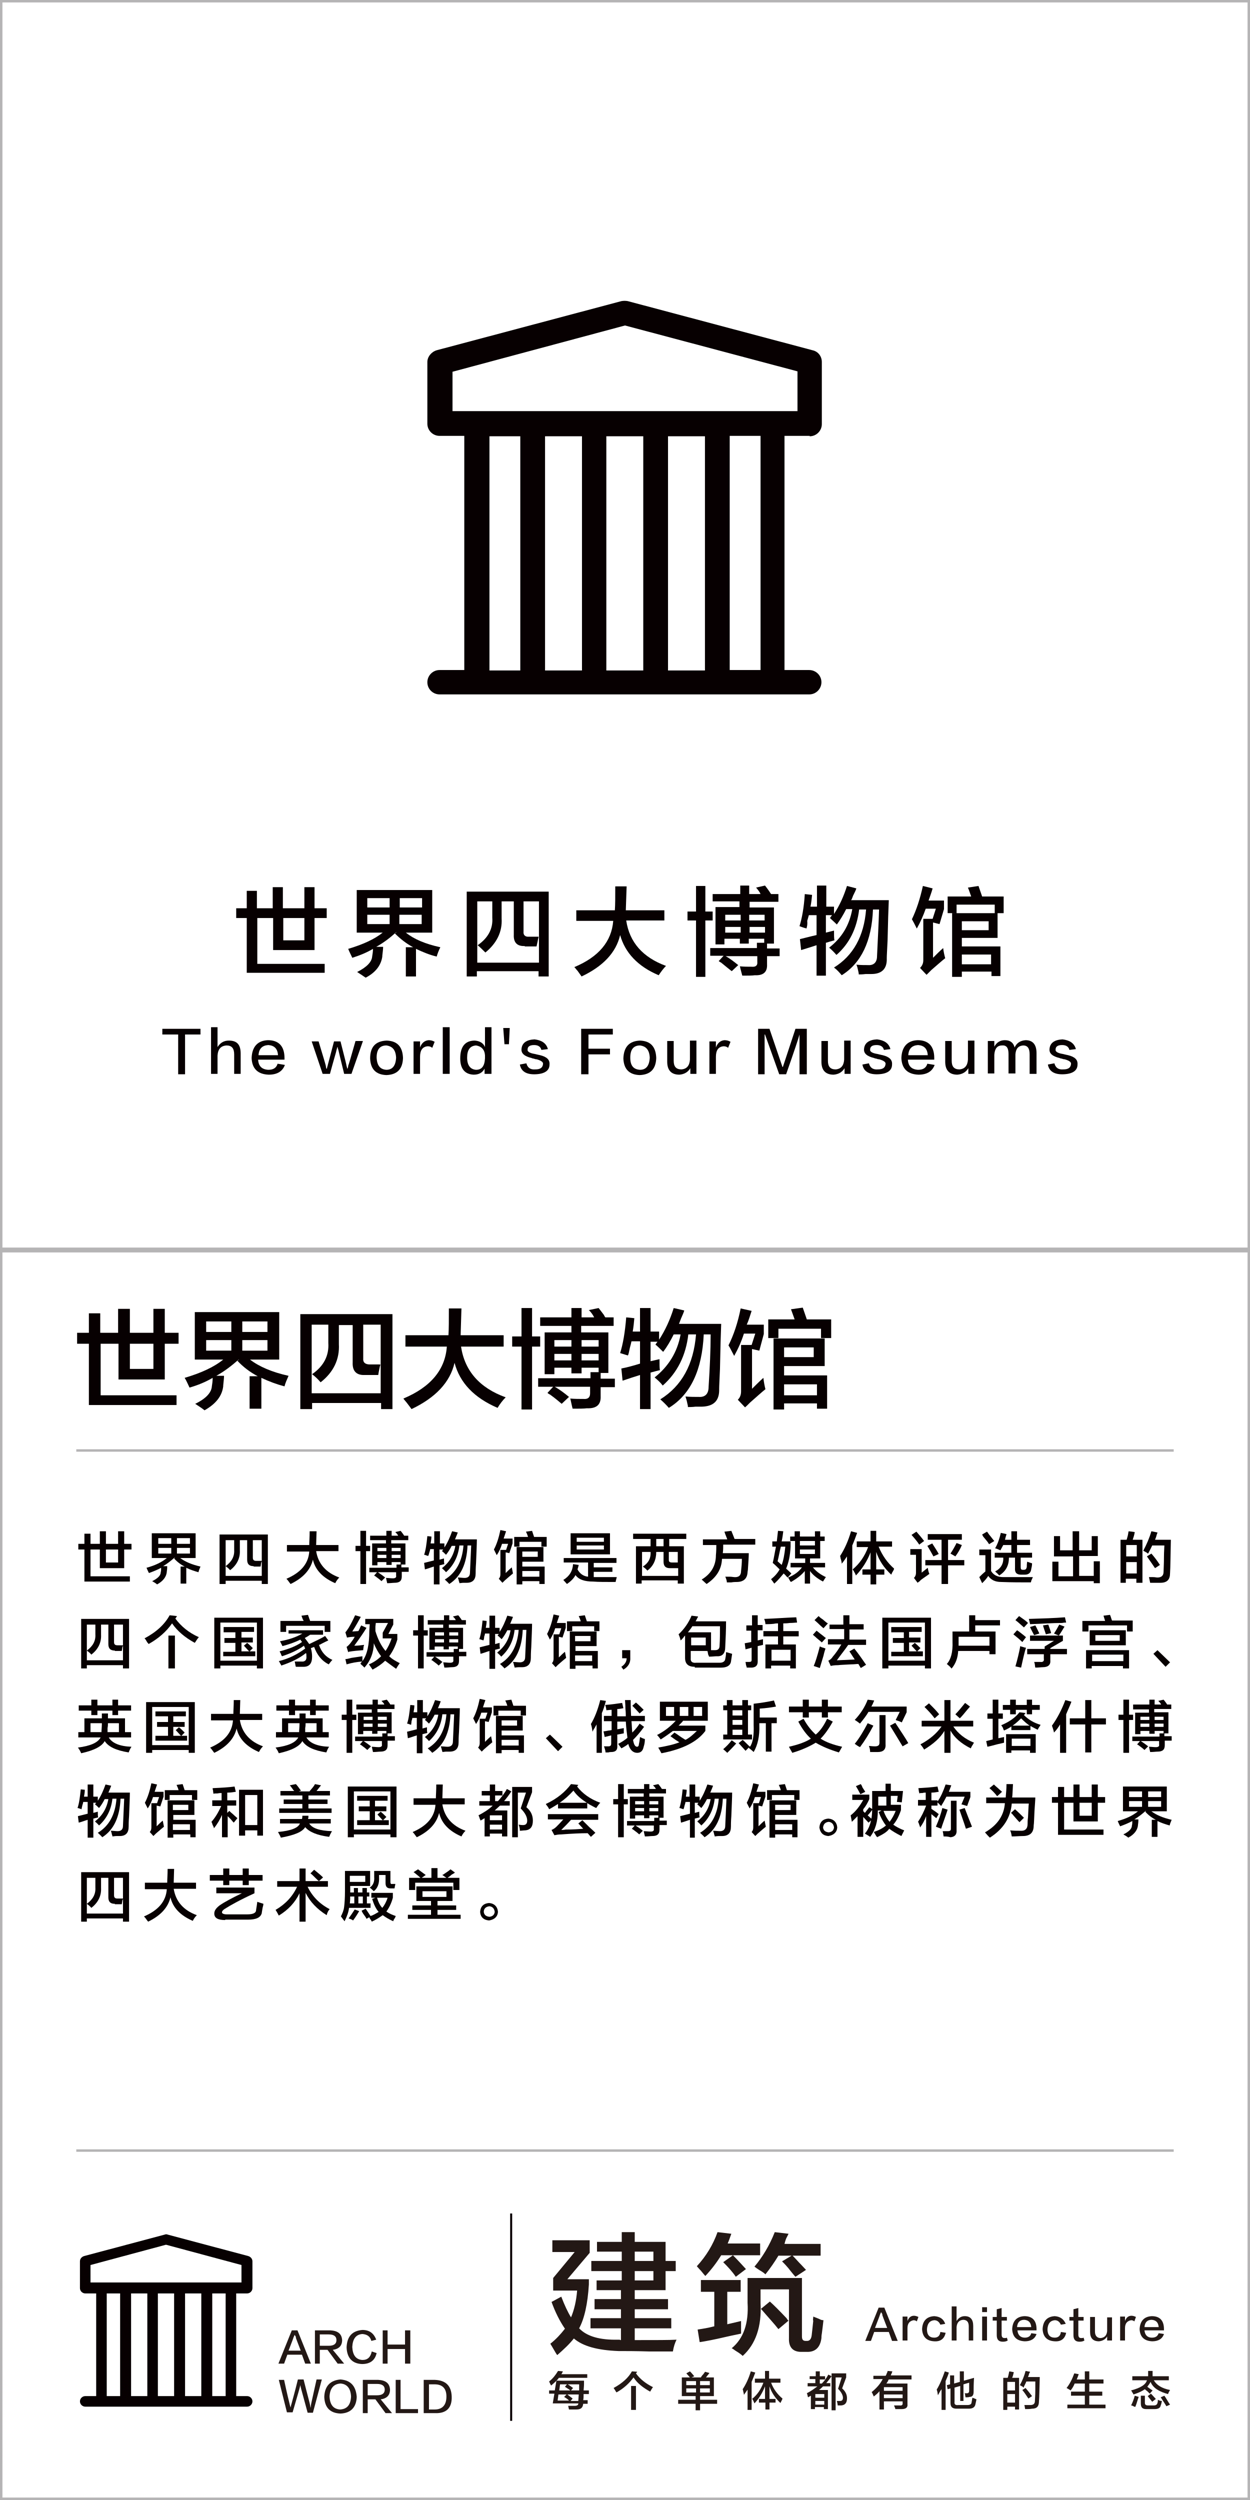 <?xml version="1.0" encoding="utf-8"?>
<!-- Generator: Adobe Illustrator 19.0.0, SVG Export Plug-In . SVG Version: 6.00 Build 0)  -->
<svg version="1.1" id="图层_1" xmlns="http://www.w3.org/2000/svg" xmlns:xlink="http://www.w3.org/1999/xlink" x="0px" y="0px"
	 width="308px" height="616px" viewBox="0 0 308 616" style="enable-background:new 0 0 308 616;" xml:space="preserve">
<style type="text/css">
	.st0{fill:#070001;}
	.st1{fill:#B5B4B5;}
	.st2{fill:#080103;}
	.st3{fill:#231815;}
</style>
<g id="XMLID_554_">
	<path id="XMLID_21_" class="st0" d="M19,331.1v-2.7h2.9v-4.8h2.8v4.8h4.4v-5.9H32v5.9h5.8v-5.9h2.8v5.9H44v2.7h-3.4v8.8H29.2v-8.8
		h-4.4v12.7h18.7v2.4H21.9v-15.1H19z M32,331.1v6.2h5.8v-6.2H32z"/>
	<path id="XMLID_149_" class="st0" d="M61.5,347.1v-8h2c-1.9-1-3.6-2.3-5-3.8l0.4-0.3h-0.1c-1.7,1.5-3.5,2.9-5.5,4h1.9
		c0,0.6-0.1,1.4-0.2,2.4c0-0.1,0,0,0,0.2c-0.3,2.4-1.8,4.3-4.6,5.9c-0.6-0.5-1.4-1-2.3-1.6c2.7-1.3,4-2.8,4.1-4.3
		c0.1-0.6,0.2-1.3,0.2-2.1c-1.7,1-3.6,1.8-5.7,2.4c-0.4-0.8-0.7-1.6-1.2-2.4c4.1-1.2,7.3-2.7,9.5-4.5H48v-11.7h20.8v11.7h-7.2
		c2.2,1.7,5.4,3.1,9.5,4c-0.4,0.9-0.8,1.8-1,2.6c-1.9-0.5-3.8-1.2-5.7-2.1v7.6H61.5z M50.8,325.6v2.6H57v-2.6H50.8z M50.8,330.2v2.6
		H57v-2.6H50.8z M65.9,325.6h-6.2v2.6h6.2V325.6z M59.7,330.2v2.6h6.2v-2.6H59.7z"/>
	<path id="XMLID_403_" class="st0" d="M74,347.2v-23.4h22.7v23.4h-2.8v-1.5h-17v1.5H74z M89.9,338.8c-2.1,0.1-3.1-1-3-3.1v-9.2h-3.4
		v4.7c0.2,3.7-1.3,6.9-4.5,9.4c-0.6-0.7-1.3-1.4-2.1-2c2.9-2,4.2-4.6,4-7.7c0-1.3,0-2.8,0-4.5h-4.1v16.9h17v-16.9h-4.3v8.3
		c-0.1,1,0.5,1.5,1.6,1.5h2.6c0,0.1,0,0.3-0.1,0.5c-0.1,0.6-0.3,1.3-0.4,2.1H89.9z"/>
	<path id="XMLID_406_" class="st0" d="M99.9,331.8V329h10.6c0.1-1.5,0.1-3.7,0.1-6.6h3.1l-0.2,6.6h10.6v2.8h-10.5
		c0.9,6,4.6,10.2,11,12.5c-0.7,0.7-1.4,1.6-2,2.6c-5.8-2.5-9.3-6.2-10.6-11.1c-1.1,4.8-4.7,8.6-10.6,11.4c-0.2-0.3-0.6-0.8-1.2-1.6
		c-0.4-0.5-0.7-0.8-0.8-1c6.7-2.8,10.3-7.1,10.7-12.8H99.9z"/>
	<path id="XMLID_408_" class="st0" d="M126.2,331.8v-2.5h2.3v-7h2.6v7h2v2.5h-2v15.5h-2.6v-15.5H126.2z M133.1,326.7v-2.1h7.7v-2.3
		h2.5v2.3h3.1c-0.3-0.6-0.7-1.2-1.3-1.8l2.4-0.5c0.3,0.4,0.8,1,1.3,1.7c0.2,0.4,0.3,0.6,0.4,0.6h2v2.1h-8v1.6h6.7v10h-1.9v1.4h3.5
		v2.1h-3.5v2.2c0.1,2.1-1,3.1-3.4,3c-0.8,0.1-1.9,0.1-3.5,0.1c-0.1-0.3-0.2-0.8-0.4-1.7c-0.1-0.4-0.1-0.6-0.2-0.8
		c1.1,0.1,2.2,0.1,3.3,0.1c1.1,0.1,1.6-0.4,1.6-1.4v-1.6h-8.7c1.2,0.7,2.3,1.5,3.5,2.5l-1.8,1.7c-0.6-0.5-1.5-1.3-2.9-2.3
		c-0.3-0.1-0.5-0.3-0.6-0.4l1.4-1.5h-3.7v-2.1h12.9v-1.5h2V337h-4.2v1.4h-2.5V337h-4.2v1.6h-2.4v-10.3h6.6v-1.6H133.1z M136.6,330.2
		v1.6h4.2v-1.6H136.6z M136.6,333.6v1.6h4.2v-1.6H136.6z M147.5,330.2h-4.2v1.6h4.2V330.2z M143.3,333.6v1.6h4.2v-1.6H143.3z"/>
	<path id="XMLID_415_" class="st0" d="M154.7,334c-0.1-0.1-0.4-0.1-0.6-0.2c-0.6-0.2-1-0.3-1.3-0.4c0.7-2.2,1.2-5.1,1.5-8.8l2,0.2
		c-0.1,1.1-0.2,2.2-0.4,3.3h1.8v-5.8h2.6v5.8h2.1v2c1.5-2.3,2.7-4.9,3.6-7.8l2.6,0.6c-0.1,0.4-0.4,1.1-0.8,2c-0.2,0.6-0.4,1-0.5,1.3
		h10.4c-0.1,2.3-0.2,6-0.3,11.1c-0.1,2.5-0.2,4.2-0.2,4.9c0.1,2.9-1.3,4.3-4.2,4.4c-0.3,0-0.8,0-1.6,0c-0.8,0.1-1.5,0.1-1.9,0.1
		c0-0.1,0-0.4-0.1-0.7c-0.2-1-0.4-1.6-0.5-1.9c1.2,0.1,2.3,0.1,3.3,0.1c1.6,0.1,2.4-0.8,2.4-2.5c0.3-4.7,0.5-9,0.5-12.9h-1.7
		c-0.4,8.7-3.2,14.8-8.6,18.1c-0.6-0.7-1.3-1.4-2.1-2.1c5.3-3.3,8.2-8.6,8.8-16h-1.9c-0.6,5.2-2.7,9.4-6.3,12.6
		c-0.6-0.8-1.3-1.4-2-2c3.4-2.7,5.6-6.2,6.4-10.6h-1.7c-0.8,1.6-1.6,3-2.6,4.3c-0.8-0.8-1.4-1.4-1.9-1.8l0.5-0.7h-1.7v4.8l2.2-0.5
		c0,1.3,0,2.2,0.1,2.7c-0.8,0.2-1.6,0.4-2.3,0.6v9h-2.6v-8.4c-1.3,0.4-2.8,0.9-4.3,1.4l-0.3-3c1.5-0.3,3-0.7,4.6-1.2v-5.5h-2.1
		c-0.1,0.4-0.2,0.9-0.4,1.6C155,333,154.9,333.7,154.7,334z"/>
	<path id="XMLID_417_" class="st0" d="M187.1,332.8l-1.8-0.4v9.8c1-1,1.9-1.9,2.8-2.7c0.1,1,0.3,2,0.5,2.8c-1,0.8-2.2,1.9-3.8,3.3
		c-0.2,0.2-0.5,0.5-0.8,0.8c-0.2,0.2-0.4,0.3-0.4,0.4l-1.8-1.9c0.6-0.6,0.8-1.3,0.8-2.1v-11.4h2.6l0.9-2.8h-2.8
		c-0.6,1.9-1.4,3.7-2.4,5.5c-0.6-1.1-1-2-1.4-2.6c1.3-2.6,2.3-5.6,3-9.1l2.7,0.6c-0.4,1.2-0.7,2.3-1.2,3.4h4.2v2.3L187.1,332.8z
		 M189.3,329.7v-4.6h6.5c-0.3-0.8-0.6-1.7-0.9-2.5l2.9-0.4l1,2.9h6v4.6h-2.5v-2.3h-10.5v2.3H189.3z M190.6,347.3v-17.5h12.6v6.8h-10
		v2.3h10.6v8.2h-2.5v-1.3h-8.1v1.5H190.6z M193.2,332v2.4h7.3V332H193.2z M201.3,341.1h-8.1v2.7h8.1V341.1z"/>
</g>
<path id="XMLID_549_" class="st1" d="M308,307.4V0.6V0h-0.6H0.6H0v0.6v306.8v0.6h308V307.4z M307.4,307.4H0.6V0.6h306.8V307.4z"/>
<path id="XMLID_542_" class="st1" d="M308,615.4V308.6V308h-0.6H0.6H0v0.6v306.8v0.6h308V615.4z M307.4,615.4H0.6V308.6h306.8V615.4
	z"/>
<rect id="XMLID_541_" x="18.8" y="357.1" class="st1" width="270.4" height="0.6"/>
<rect id="XMLID_535_" x="18.8" y="529.6" class="st1" width="270.4" height="0.6"/>
<g id="XMLID_523_">
	<g id="XMLID_2794_">
		<path id="XMLID_3107_" class="st0" d="M19.3,381.8v-1.4h1.5v-2.5h1.5v2.5h2.3v-3.1h1.5v3.1h3v-3.1h1.5v3.1h1.8v1.4h-1.8v4.6h-6
			v-4.6h-2.3v6.6h9.7v1.3H20.8v-7.9H19.3z M26.1,381.8v3.2h3v-3.2H26.1z"/>
		<path id="XMLID_3101_" class="st0" d="M44.5,390.2V386h1c-1-0.5-1.9-1.2-2.6-2l0.2-0.2h-0.1c-0.9,0.8-1.8,1.5-2.8,2.1h1
			c0,0.3,0,0.7-0.1,1.3c0,0,0,0,0,0.1c-0.1,1.2-0.9,2.3-2.4,3.1c-0.3-0.3-0.7-0.5-1.2-0.8c1.4-0.7,2.1-1.4,2.1-2.2
			c0.1-0.3,0.1-0.7,0.1-1.1c-0.9,0.5-1.9,0.9-3,1.3c-0.2-0.4-0.4-0.8-0.6-1.3c2.2-0.6,3.8-1.4,5-2.4h-3.7v-6.1h10.8v6.1h-3.8
			c1.2,0.9,2.8,1.6,5,2.1c-0.2,0.5-0.4,0.9-0.5,1.4c-1-0.3-2-0.6-3-1.1v3.9H44.5z M39,379v1.4h3.2V379H39z M39,381.4v1.4h3.2v-1.4
			H39z M46.8,379h-3.2v1.4h3.2V379z M43.6,381.4v1.4h3.2v-1.4H43.6z"/>
		<path id="XMLID_3098_" class="st0" d="M54.1,390.3v-12.2H66v12.2h-1.5v-0.8h-8.9v0.8H54.1z M62.5,385.9c-1.1,0-1.6-0.5-1.6-1.6
			v-4.8h-1.8v2.5c0.1,1.9-0.7,3.6-2.4,4.9c-0.3-0.4-0.7-0.7-1.1-1c1.5-1.1,2.2-2.4,2.1-4c0-0.7,0-1.5,0-2.4h-2.1v8.8h8.9v-8.8h-2.2
			v4.3c0,0.5,0.2,0.8,0.8,0.8h1.4c0,0.1,0,0.2-0.1,0.3c-0.1,0.3-0.1,0.7-0.2,1.1H62.5z"/>
		<path id="XMLID_3096_" class="st0" d="M70.7,382.2v-1.5h5.5c0-0.8,0.1-1.9,0.1-3.4H78l-0.1,3.4h5.5v1.5h-5.5
			c0.5,3.1,2.4,5.3,5.7,6.5c-0.4,0.4-0.7,0.8-1,1.4c-3-1.3-4.9-3.2-5.5-5.8c-0.6,2.5-2.4,4.5-5.5,6c-0.1-0.1-0.3-0.4-0.6-0.8
			c-0.2-0.3-0.4-0.4-0.4-0.5c3.5-1.5,5.4-3.7,5.6-6.7H70.7z"/>
		<path id="XMLID_3089_" class="st0" d="M87.6,382.2v-1.3h1.2v-3.7h1.4v3.7h1v1.3h-1v8.1h-1.4v-8.1H87.6z M91.2,379.5v-1.1h4v-1.2
			h1.3v1.2h1.6c-0.1-0.3-0.4-0.6-0.7-0.9l1.3-0.3c0.2,0.2,0.4,0.5,0.7,0.9c0.1,0.2,0.2,0.3,0.2,0.3h1v1.1h-4.2v0.8h3.5v5.2h-1v0.7
			h1.8v1.1H99v1.1c0,1.1-0.5,1.6-1.8,1.6c-0.4,0-1,0.1-1.8,0.1c0-0.1-0.1-0.4-0.2-0.9c0-0.2-0.1-0.3-0.1-0.4c0.6,0,1.1,0.1,1.7,0.1
			c0.6,0,0.9-0.2,0.8-0.7v-0.8h-4.5c0.6,0.4,1.2,0.8,1.8,1.3l-0.9,0.9c-0.3-0.3-0.8-0.7-1.5-1.2c-0.1-0.1-0.3-0.1-0.3-0.2l0.7-0.8
			h-1.9v-1.1h6.7v-0.8h1v-0.6h-2.2v0.7h-1.3v-0.7H93v0.8h-1.3v-5.4h3.4v-0.8H91.2z M93,381.4v0.8h2.2v-0.8H93z M93,383.1v0.8h2.2
			v-0.8H93z M98.7,381.4h-2.2v0.8h2.2V381.4z M96.5,383.1v0.8h2.2v-0.8H96.5z"/>
		<path id="XMLID_3087_" class="st0" d="M105.5,383.4c-0.1,0-0.2-0.1-0.3-0.1c-0.3-0.1-0.5-0.2-0.7-0.2c0.4-1.1,0.6-2.7,0.8-4.6
			l1,0.1c0,0.6-0.1,1.1-0.2,1.7h0.9v-3h1.4v3h1.1v1c0.8-1.2,1.4-2.6,1.9-4l1.4,0.3c-0.1,0.2-0.2,0.6-0.4,1c-0.1,0.3-0.2,0.5-0.3,0.7
			h5.4c0,1.2-0.1,3.1-0.2,5.8c-0.1,1.3-0.1,2.2-0.1,2.6c0,1.5-0.7,2.3-2.2,2.3c-0.1,0-0.4,0-0.8,0c-0.4,0-0.8,0.1-1,0.1
			c0-0.1,0-0.2-0.1-0.4c-0.1-0.5-0.2-0.8-0.3-1c0.6,0,1.2,0.1,1.7,0.1c0.8,0,1.3-0.4,1.3-1.3c0.1-2.4,0.2-4.7,0.3-6.7h-0.9
			c-0.2,4.6-1.7,7.7-4.5,9.5c-0.3-0.4-0.7-0.7-1.1-1.1c2.8-1.7,4.3-4.5,4.6-8.4h-1c-0.3,2.7-1.4,4.9-3.3,6.6c-0.3-0.4-0.7-0.7-1-1
			c1.8-1.4,2.9-3.2,3.3-5.5h-0.9c-0.4,0.8-0.9,1.6-1.4,2.2c-0.4-0.4-0.7-0.7-1-0.9l0.3-0.4h-0.9v2.5l1.1-0.3c0,0.7,0,1.1,0.1,1.4
			c-0.4,0.1-0.8,0.2-1.2,0.3v4.7h-1.4v-4.4c-0.7,0.2-1.4,0.5-2.2,0.7l-0.2-1.6c0.8-0.2,1.6-0.4,2.4-0.6v-2.8H106
			c0,0.2-0.1,0.5-0.2,0.8C105.7,382.9,105.6,383.2,105.5,383.4z"/>
		<path id="XMLID_3081_" class="st0" d="M125.5,382.7l-0.9-0.2v5.1c0.5-0.5,1-1,1.5-1.4c0.1,0.5,0.2,1,0.3,1.5c-0.5,0.4-1.2,1-2,1.7
			c-0.1,0.1-0.3,0.3-0.4,0.4c-0.1,0.1-0.2,0.2-0.2,0.2l-0.9-1c0.3-0.3,0.4-0.7,0.4-1.1v-6h1.4l0.5-1.5h-1.5c-0.3,1-0.7,1.9-1.3,2.8
			c-0.3-0.6-0.5-1-0.7-1.4c0.7-1.3,1.2-2.9,1.6-4.8l1.4,0.3c-0.2,0.6-0.4,1.2-0.6,1.8h2.2v1.2L125.5,382.7z M126.7,381.1v-2.4h3.4
			c-0.1-0.4-0.3-0.9-0.5-1.3l1.5-0.2l0.5,1.5h3.1v2.4h-1.3v-1.2H128v1.2H126.7z M127.3,390.3v-9.1h6.6v3.6h-5.2v1.2h5.5v4.3h-1.3
			v-0.7h-4.2v0.8H127.3z M128.7,382.3v1.3h3.8v-1.3H128.7z M132.9,387.1h-4.2v1.4h4.2V387.1z"/>
		<path id="XMLID_3076_" class="st0" d="M138.9,385.1v-1.2h13v1.2h-5.6v1.1h4.6v1.1h-4.6v1.3c1.9,0,3.8,0,5.7,0c0,0-0.1,0.1-0.1,0.3
			c-0.1,0.4-0.2,0.7-0.2,0.9c-2.5,0-4.3,0-5.5-0.1c-2.2,0-3.6-0.5-4.4-1.6c-0.4,0.8-1.1,1.5-2.1,2.2c-0.3-0.3-0.6-0.7-0.9-1
			c1.5-0.9,2.3-2.2,2.4-3.9l1.4,0.2c-0.1,0.4-0.2,0.8-0.3,1.1c0.6,1.1,1.5,1.7,2.6,1.8v-3.5H138.9z M140.6,383v-5.2h9.7v5.2H140.6z
			 M142.1,378.9v1h6.7v-1H142.1z M142.1,380.8v1h6.7v-1H142.1z"/>
		<path id="XMLID_3071_" class="st0" d="M156,379.2v-1.3h13.1v1.3h-4.2v1.8h3.6v9.2H167v-0.8h-8.9v0.8h-1.4V381h3.6v-1.8H156z
			 M165.1,386.4c-1.1,0-1.6-0.5-1.6-1.6v-2.4h-1.8c0,1.9-0.7,3.5-2.2,4.6c-0.3-0.4-0.7-0.7-1.1-1c1.3-0.8,2-2,1.9-3.6h-2.1v5.9h8.9
			v-1.9H165.1z M161.7,379.2v1.8h1.8v-1.8H161.7z M164.8,384.4c0,0.4,0.2,0.6,0.8,0.6h1.4v-2.6h-2.2V384.4z"/>
		<path id="XMLID_3069_" class="st0" d="M173.2,380.7v-1.4h6c-0.2-0.6-0.5-1.2-0.7-1.9l1.7-0.2c0.2,0.5,0.5,1.2,0.8,2h5.1v1.4h-7.9
			c0,0.7,0,1.3-0.1,2.1h6.4c0,0.9-0.1,2.2-0.2,3.8c0,0.4-0.1,0.7-0.1,0.9c-0.1,1.6-1,2.4-2.7,2.4c-0.3,0-0.7,0-1.3,0.1
			c-0.5,0-0.9,0-1.1,0c0-0.3-0.1-0.7-0.3-1.2c0-0.1-0.1-0.1-0.1-0.2c0.3,0,0.6,0,1.1,0c0.5,0,0.9,0.1,1.1,0.1
			c1.1,0.1,1.7-0.4,1.7-1.5c0.1-0.9,0.2-1.9,0.2-3h-4.9c-0.1,2.6-1.4,4.6-3.8,6.2l-1.2-1.1c2.3-1.4,3.5-3.4,3.5-6
			c0.1-1,0.1-1.9,0.1-2.5H173.2z"/>
		<path id="XMLID_3063_" class="st0" d="M190.8,390.2c-0.1-0.1-0.2-0.2-0.3-0.4c-0.2-0.3-0.4-0.5-0.5-0.7c0.9-0.7,1.6-1.5,2.1-2.4
			c-0.5-0.5-1.1-1.1-1.7-1.6c0.3-1.2,0.5-2.6,0.8-4h-0.9v-1.3h1.1c0.1-0.8,0.2-1.7,0.3-2.6l1.3,0.1c-0.1,0.8-0.2,1.6-0.4,2.5h2.2
			v1.3c-0.1,2.2-0.5,4-1.1,5.4l1.3,1.2l-0.9,1c-0.1-0.1-0.3-0.2-0.5-0.5c-0.2-0.2-0.4-0.4-0.5-0.5
			C192.5,388.4,191.8,389.3,190.8,390.2z M191.6,384.7l1,0.9c0.4-1,0.7-2.5,0.9-4.5h-1.1C192.1,382.3,191.9,383.5,191.6,384.7z
			 M194.7,379.7v-1.1h1.1v-1.3h1.3v1.3h3.7v-1.3h1.3v1.3h1.1v1.1h-1.1v4.3h-2.5v1.1h3.7v1.1h-3c0.8,1,1.9,1.8,3.2,2.4
			c-0.1,0.1-0.2,0.3-0.4,0.6c-0.1,0.2-0.3,0.4-0.3,0.5c-1.5-0.8-2.6-1.7-3.2-2.6v3.1h-1.3v-3.1c-0.8,1-2,1.9-3.4,2.7
			c0,0-0.1-0.1-0.2-0.2c-0.2-0.4-0.4-0.7-0.5-0.9c1.5-0.6,2.6-1.4,3.4-2.5h-2.8v-1.1h3.6V384h-2.5v-4.3H194.7z M197.1,379.7v1.1h3.7
			v-1.1H197.1z M197.1,381.8v1.1h3.7v-1.1H197.1z"/>
		<path id="XMLID_3060_" class="st0" d="M208.7,390.3v-6.8c-0.4,0.6-0.8,1.2-1.3,1.8c0-0.3-0.1-0.8-0.3-1.4c0-0.3-0.1-0.4-0.1-0.5
			c1.1-1.7,2-3.7,2.7-6.1l1.5,0.4c-0.4,1.1-0.8,2.2-1.2,3.1v9.5H208.7z M211.1,381.1v-1.3h3.4v-2.6h1.4v2.6h3.9v1.3h-3.3
			c0.9,2.2,2.2,4,3.8,5.4c0,0.1-0.1,0.4-0.3,0.7c-0.2,0.3-0.3,0.6-0.4,0.8c-1.8-1.7-3-3.5-3.7-5.6v4.3h2v1.3h-2v2.4h-1.4v-2.4h-2
			v-1.3h2v-4.2c-0.8,2.1-2,4-3.6,5.7c-0.1-0.3-0.3-0.7-0.6-1.2c-0.1-0.1-0.2-0.3-0.2-0.3c1.7-1.4,3-3.3,3.8-5.5H211.1z"/>
		<path id="XMLID_3054_" class="st0" d="M226.1,390l-0.9-1.2c0.3-0.3,0.5-0.7,0.5-1.3v-4.4h-1.4v-1.4h2.8v5.8l1.5-1.2
			c0.1,0.6,0.2,1.1,0.4,1.5c-0.5,0.4-1.3,0.9-2.1,1.5c-0.1,0.1-0.3,0.3-0.4,0.4C226.3,389.8,226.2,389.9,226.1,390z M226.5,380.6
			c-0.5-0.8-1.2-1.6-1.9-2.4l1.2-0.8c0.7,0.8,1.3,1.5,1.9,2.3L226.5,380.6z M228.6,379.4V378h8.4v1.4h-3.4v5h4v1.3h-4v4.6H232v-4.6
			h-4v-1.3h4v-5H228.6z M230,383.5c-0.5-0.9-1-1.8-1.5-2.6l1.2-0.6c0.7,1.1,1.3,2,1.6,2.6L230,383.5z M235.4,383.5l-1.2-0.7
			c0.6-0.9,1.1-1.8,1.5-2.6l1.3,0.5C236.6,381.7,236,382.7,235.4,383.5z"/>
		<path id="XMLID_3050_" class="st0" d="M242,390.1l-0.7-1.5c0.1-0.1,0.3-0.3,0.5-0.5c0.4-0.4,0.8-0.7,1-0.9v-4h-1.5v-1.4h2.9v5.3
			c0.6,1,1.6,1.5,3,1.5c0.8,0,2.4,0,5,0c1.1,0,1.9,0,2.3,0c-0.1,0.2-0.2,0.5-0.4,0.9c0,0.2-0.1,0.3-0.1,0.4c-2.3,0-4.8,0-7.3-0.1
			c-1.5,0-2.5-0.5-3.2-1.5C243.1,389,242.5,389.6,242,390.1z M243.7,380.5c-0.2-0.4-0.6-0.9-1.2-1.6c-0.3-0.3-0.4-0.6-0.5-0.8
			l1.2-0.7c0.1,0.1,0.3,0.4,0.5,0.7c0.6,0.7,1,1.3,1.3,1.6L243.7,380.5z M246.5,382c-0.4-0.2-0.9-0.4-1.3-0.5
			c0.7-1.2,1.1-2.5,1.4-3.8l1.4,0.3c0,0.1-0.1,0.4-0.2,0.7c-0.1,0.3-0.1,0.6-0.2,0.7h1.6v-2.1h1.4v2.1h3.2v1.3h-3.2v1.9h3.7v1.2
			h-2.8v2.3c0,0.5,0.1,0.7,0.5,0.7h0.3c0.4,0,0.6-0.2,0.7-0.7c0-0.3,0-0.7,0.1-1.3c0.5,0.2,0.9,0.3,1.2,0.4c0,0.5-0.1,1-0.2,1.4
			c-0.1,0.9-0.6,1.4-1.6,1.4h-0.9c-1.1,0-1.6-0.5-1.5-1.7v-2.5h-1.5c0,2-0.8,3.4-2.4,4.4c-0.3-0.4-0.7-0.7-1-1
			c1.4-0.7,2.1-1.9,2-3.4h-2.1v-1.2h4.1v-1.9h-2C247,381.1,246.7,381.6,246.5,382z"/>
		<path id="XMLID_3048_" class="st0" d="M259.7,383.4v-4.9h1.5v3.5h3.1v-4.7h1.6v4.7h3.1v-3.5h1.5v4.9h-4.6v4.9h3.6v-3.6h1.5v5.4
			h-1.5v-0.5h-10.2v-4.8h1.5v3.6h3.6v-4.9H259.7z"/>
		<path id="XMLID_3042_" class="st0" d="M276.1,390.1v-10.7h1.5c0.1-0.4,0.3-0.9,0.4-1.6c0-0.2,0.1-0.4,0.1-0.5l1.5,0.2
			c-0.1,0.7-0.3,1.3-0.5,1.9h2.4V390H280v-1h-2.6v1H276.1z M277.5,380.7v2.8h2.6v-2.8H277.5z M277.5,384.9v2.8h2.6v-2.8H277.5z
			 M283.4,390c-0.1-0.5-0.2-1-0.3-1.4c0.2,0,0.5,0,1,0c0.5,0,0.8,0.1,1.1,0.1c1,0,1.5-0.5,1.5-1.4c0-0.6,0.1-1.8,0.1-3.7
			c0-1.3,0.1-2.3,0.1-2.8h-3c-0.3,0.7-0.7,1.4-1,2c-0.1,0-0.2-0.1-0.3-0.2c-0.2-0.1-0.5-0.3-0.9-0.5c0.8-1.5,1.5-3.1,2-4.8l1.5,0.3
			c0,0.1-0.1,0.3-0.2,0.6c-0.1,0.5-0.3,0.9-0.4,1.2h3.9c-0.1,4-0.1,6.7-0.2,8.2c0,1.6-0.7,2.4-2.4,2.4
			C285.1,390,284.3,390,283.4,390z M284.6,386.4c-0.6-0.9-1.3-1.9-2-2.9l1.1-0.7c0.7,0.8,1.4,1.7,2.1,2.8L284.6,386.4z"/>
		<path id="XMLID_3039_" class="st0" d="M20,411.1v-12.2h11.8v12.2h-1.5v-0.8h-8.9v0.8H20z M28.3,406.7c-1.1,0-1.6-0.5-1.6-1.6v-4.8
			h-1.8v2.5c0.1,1.9-0.7,3.6-2.4,4.9c-0.3-0.4-0.7-0.7-1.1-1c1.5-1.1,2.2-2.4,2.1-4c0-0.7,0-1.5,0-2.4h-2.1v8.8h8.9v-8.8h-2.2v4.3
			c0,0.5,0.2,0.8,0.8,0.8h1.4c0,0.1,0,0.2-0.1,0.3c-0.1,0.3-0.1,0.7-0.2,1.1H28.3z"/>
		<path id="XMLID_3036_" class="st0" d="M48,404.8c-2.4-1.3-4.3-2.9-5.6-4.8c-1.4,2-3.3,3.7-5.8,5.1c0-0.1-0.1-0.2-0.3-0.4
			c-0.3-0.5-0.5-0.9-0.7-1c3-1.6,5-3.5,6.2-5.7l1.8,0.2c-0.1,0.2-0.2,0.4-0.4,0.6c1.4,1.9,3.3,3.5,5.8,4.6
			C48.7,403.7,48.4,404.2,48,404.8z M41.5,411.1V403h1.6v8.1H41.5z"/>
		<path id="XMLID_3032_" class="st0" d="M52.8,411.1v-12.5h12v12.5h-1.5v-0.7h-9v0.7H52.8z M54.3,399.8v9.4h9v-9.4H54.3z
			 M55.1,402.1v-1.2h7.5v1.2h-3.1v1.4h2.8v1.2h-2.8v2.2h1.9c-0.5-0.5-0.9-1-1.3-1.4l0.8-0.7c0.5,0.4,0.9,0.8,1.4,1.3l-0.8,0.8h1.4
			v1.2H55V407H58v-2.2h-2.7v-1.2H58v-1.4H55.1z"/>
		<path id="XMLID_3029_" class="st0" d="M71.1,402.8v-1.1h8.5v1.1h-3.2c-0.4,0.3-0.9,0.6-1.3,0.8c0.4,0.5,0.8,1.1,1.1,1.5
			c1.6-0.8,3-1.4,3.9-2l0.8,1.1c-0.4,0.2-1.1,0.5-2,1c0.1,0,0,0-0.3,0.1c0.6,1.8,1.7,3,3.3,3.7c-0.3,0.3-0.6,0.7-0.9,1.1
			c-1.8-0.9-2.9-2.4-3.6-4.3l-0.8,0.3c0.2,0.7,0.3,1.4,0.3,2.1c0,1.7-0.7,2.5-2.1,2.5c-0.5,0-1.2,0-1.9,0c0-0.1-0.1-0.2-0.1-0.4
			c-0.1-0.4-0.1-0.7-0.2-0.9c0.6,0,1.1,0,1.6,0c0.9,0.1,1.4-0.3,1.3-1.3c0-0.3,0-0.6-0.1-0.8c-1.6,1.3-3.7,2.3-6.1,3.1
			c0-0.1-0.1-0.3-0.2-0.4c-0.2-0.4-0.3-0.6-0.4-0.7c2.5-0.6,4.6-1.7,6.5-3.1c-0.1-0.2-0.2-0.4-0.3-0.7c-1.5,1.1-3.3,1.9-5.4,2.6
			c-0.1-0.1-0.2-0.3-0.3-0.6c-0.1-0.3-0.3-0.5-0.3-0.6c2.3-0.6,4.1-1.3,5.5-2.3c0-0.1-0.1-0.2-0.2-0.3c-0.1-0.1-0.1-0.2-0.2-0.3
			c-1.4,0.7-2.9,1.2-4.4,1.6c-0.2-0.4-0.4-0.8-0.6-1.2c2.2-0.4,4-1,5.5-1.9H71.1z M69.1,402.1v-2.7h5.7c0-0.1-0.1-0.3-0.2-0.4
			c-0.1-0.4-0.3-0.7-0.3-0.9l1.6-0.2c0,0.1,0.1,0.3,0.2,0.6c0.1,0.4,0.3,0.7,0.3,0.9h5v2.7h-1.4v-1.5h-9.5v1.5H69.1z"/>
		<path id="XMLID_3025_" class="st0" d="M85.8,407.1l-0.4-1.3c0.3-0.2,0.7-0.6,1-1c0.3-0.4,0.7-0.9,1-1.5c-0.8,0-1.4,0.1-1.9,0.2
			l-0.4-1.3c0.3-0.3,0.5-0.7,0.8-1.1c0.6-1,1.1-2,1.6-3.1l1.4,0.4c-0.5,0.9-1.2,2.2-2.1,3.6l1.5-0.1c0.1-0.2,0.3-0.5,0.4-0.8
			c0.1-0.3,0.3-0.5,0.3-0.6l1.3,0.6c-0.7,1.2-1.7,2.6-3,4.4c0.7,0,0.8,0,0.3,0c0.5,0,1.2-0.1,2.1-0.2c0,0.1,0,0.2-0.1,0.3
			c0,0.3-0.1,0.6-0.1,1c-1.3,0.1-2.5,0.2-3.6,0.4C85.9,407.1,85.9,407.1,85.8,407.1z M89.8,410.9c-0.1-0.1-0.3-0.3-0.5-0.5
			c-0.3-0.2-0.4-0.4-0.5-0.5l0.4-0.5c-1.2,0.1-2.5,0.3-3.8,0.7l-0.3-1.3c0.3,0,0.8-0.1,1.5-0.3c1.2-0.2,2.1-0.3,2.7-0.4
			c0,0.4,0,0.8,0,1.2c1.2-1.6,1.7-4.1,1.7-7.5l0.1-1.6H90v-1.3h6.9v1.4l-1.2,2.3h2.2v1.4c-0.5,1.7-1.2,3-2,4.1
			c0.7,0.7,1.6,1.2,2.6,1.7c-0.3,0.4-0.6,0.9-0.9,1.4c-1-0.7-1.9-1.4-2.7-2c-0.8,0.8-1.8,1.5-3.1,2.2c-0.4-0.6-0.7-1-0.9-1.3
			c1.2-0.5,2.2-1.2,3-2c-0.7-0.9-1.3-2-1.8-3.2C92.1,407.1,91.3,409.2,89.8,410.9z M92.5,400.8c0,0.3,0,0.7,0,1.1
			c0.6,2,1.4,3.6,2.5,4.9c0.6-0.9,1.1-1.9,1.5-3.1h-2.2v-1.4l1.3-2.4h-3L92.5,400.8z"/>
		<path id="XMLID_3018_" class="st0" d="M101.8,403v-1.3h1.2V398h1.4v3.7h1v1.3h-1v8.1H103V403H101.8z M105.4,400.3v-1.1h4V398h1.3
			v1.2h1.6c-0.1-0.3-0.4-0.6-0.7-0.9l1.3-0.3c0.2,0.2,0.4,0.5,0.7,0.9c0.1,0.2,0.2,0.3,0.2,0.3h1v1.1h-4.2v0.8h3.5v5.2h-1v0.7h1.8
			v1.1h-1.8v1.1c0,1.1-0.5,1.6-1.8,1.6c-0.4,0-1,0.1-1.8,0.1c0-0.1-0.1-0.4-0.2-0.9c0-0.2-0.1-0.3-0.1-0.4c0.6,0,1.1,0.1,1.7,0.1
			c0.6,0,0.9-0.2,0.8-0.7v-0.8h-4.5c0.6,0.4,1.2,0.8,1.8,1.3l-0.9,0.9c-0.3-0.3-0.8-0.7-1.5-1.2c-0.1-0.1-0.3-0.1-0.3-0.2l0.7-0.8
			h-1.9v-1.1h6.7v-0.8h1v-0.6h-2.2v0.7h-1.3v-0.7h-2.2v0.8h-1.3v-5.4h3.4v-0.8H105.4z M107.2,402.2v0.8h2.2v-0.8H107.2z
			 M107.2,403.9v0.8h2.2v-0.8H107.2z M112.9,402.2h-2.2v0.8h2.2V402.2z M110.7,403.9v0.8h2.2v-0.8H110.7z"/>
		<path id="XMLID_3016_" class="st0" d="M119.1,404.2c-0.1,0-0.2-0.1-0.3-0.1c-0.3-0.1-0.5-0.2-0.7-0.2c0.4-1.1,0.6-2.7,0.8-4.6
			l1,0.1c0,0.6-0.1,1.1-0.2,1.7h0.9v-3h1.4v3h1.1v1c0.8-1.2,1.4-2.6,1.9-4l1.4,0.3c-0.1,0.2-0.2,0.6-0.4,1c-0.1,0.3-0.2,0.5-0.3,0.7
			h5.4c0,1.2-0.1,3.1-0.2,5.8c-0.1,1.3-0.1,2.2-0.1,2.6c0,1.5-0.7,2.3-2.2,2.3c-0.1,0-0.4,0-0.8,0c-0.4,0-0.8,0.1-1,0.1
			c0-0.1,0-0.2-0.1-0.4c-0.1-0.5-0.2-0.8-0.3-1c0.6,0,1.2,0.1,1.7,0.1c0.8,0,1.3-0.4,1.3-1.3c0.1-2.4,0.2-4.7,0.3-6.7h-0.9
			c-0.2,4.6-1.7,7.7-4.5,9.5c-0.3-0.4-0.7-0.7-1.1-1.1c2.8-1.7,4.3-4.5,4.6-8.4h-1c-0.3,2.7-1.4,4.9-3.3,6.6c-0.3-0.4-0.7-0.7-1-1
			c1.8-1.4,2.9-3.2,3.3-5.5H125c-0.4,0.8-0.9,1.6-1.4,2.2c-0.4-0.4-0.7-0.7-1-0.9l0.3-0.4H122v2.5l1.1-0.3c0,0.7,0,1.1,0.1,1.4
			c-0.4,0.1-0.8,0.2-1.2,0.3v4.7h-1.4v-4.4c-0.7,0.2-1.4,0.5-2.2,0.7l-0.2-1.6c0.8-0.2,1.6-0.4,2.4-0.6v-2.8h-1.1
			c0,0.2-0.1,0.5-0.2,0.8C119.3,403.7,119.2,404,119.1,404.2z"/>
		<path id="XMLID_3010_" class="st0" d="M138.6,403.5l-0.9-0.2v5.1c0.5-0.5,1-1,1.5-1.4c0.1,0.5,0.2,1,0.3,1.5c-0.5,0.4-1.2,1-2,1.7
			c-0.1,0.1-0.3,0.3-0.4,0.4c-0.1,0.1-0.2,0.2-0.2,0.2l-0.9-1c0.3-0.3,0.4-0.7,0.4-1.1v-6h1.4l0.5-1.5h-1.5c-0.3,1-0.7,1.9-1.3,2.8
			c-0.3-0.6-0.5-1-0.7-1.4c0.7-1.3,1.2-2.9,1.6-4.8l1.4,0.3c-0.2,0.6-0.4,1.2-0.6,1.8h2.2v1.2L138.6,403.5z M139.7,401.9v-2.4h3.4
			c-0.1-0.4-0.3-0.9-0.5-1.3l1.5-0.2l0.5,1.5h3.1v2.4h-1.3v-1.2H141v1.2H139.7z M140.4,411.1V402h6.6v3.6h-5.2v1.2h5.5v4.3h-1.3
			v-0.7h-4.2v0.8H140.4z M141.7,403.1v1.3h3.8v-1.3H141.7z M145.9,407.9h-4.2v1.4h4.2V407.9z"/>
		<path id="XMLID_3008_" class="st0" d="M153.6,411.4l-0.5-0.7c0.9-0.6,1.3-1.3,1.3-2.1h-1.1v-2h2c0,0.3,0,0.9,0,1.8
			C155.4,409.7,154.8,410.7,153.6,411.4z"/>
		<path id="XMLID_3004_" class="st0" d="M171.2,410.7c-1.6,0-2.4-0.7-2.4-2.2V403c-0.1,0.1-0.3,0.3-0.4,0.5
			c-0.3,0.3-0.5,0.6-0.7,0.7c-0.1-0.5-0.3-1.1-0.5-1.5c1.4-1.3,2.5-2.9,3.2-4.6l1.6,0.2c0,0.1-0.1,0.3-0.2,0.4
			c0,0.1-0.2,0.4-0.4,0.8h7.5c0,2.2-0.1,4.2-0.2,6.3c0,1.6-0.7,2.4-2.1,2.3c-0.5,0-1.1,0.1-1.9,0.1c0-0.1-0.1-0.3-0.2-0.5
			c-0.1-0.4-0.1-0.7-0.2-0.9h-4.1v1.8c-0.1,0.8,0.4,1.2,1.3,1.1h5.8c0.8,0,1.3-0.3,1.4-0.9c0.1-0.5,0.2-1,0.2-1.7
			c0.2,0,0.4,0.1,0.8,0.2s0.6,0.2,0.7,0.2c-0.1,0.7-0.2,1.3-0.3,2c-0.2,0.9-1,1.4-2.4,1.4H171.2z M170.6,400.7
			c-0.3,0.5-0.7,1-1.1,1.5h5.7v4.4h1c0.7,0,1.1-0.3,1.1-1.1c0.1-1.5,0.1-3.1,0.1-4.8H170.6z M170.3,403.5v1.9h3.6v-1.9H170.3z"/>
		<path id="XMLID_3000_" class="st0" d="M183.9,401.8v-1.3h1.4V398h1.4v2.4h1.2v1.3h-1.2v2.5l1.3-0.3c0,0.5,0,1,0,1.4l-1.3,0.3v3.8
			c0,0.9-0.4,1.4-1.4,1.5c-0.4,0-0.8,0-1.3,0c0-0.1-0.1-0.4-0.2-0.7c0-0.3-0.1-0.5-0.1-0.7c0.3,0,0.6,0,0.9,0c0.4,0,0.6-0.1,0.6-0.5
			v-3l-1.5,0.4l-0.2-1.5c0.5-0.1,1.1-0.2,1.6-0.3v-2.8H183.9z M188.6,400.2c0-0.3-0.1-0.8-0.3-1.3c2.6-0.1,5.3-0.3,7.9-0.4l0.2,1.3
			c-0.4,0-1,0.1-1.8,0.1c-0.7,0.1-1.2,0.1-1.6,0.1v1.9h3.8v1.3h-3.8v2h3.1v5.9h-1.4v-0.7h-4.7v0.7h-1.4v-5.9h3.1v-2h-3.6v-1.3h3.6
			v-1.9c-0.2,0-0.6,0-1,0.1C189.8,400.2,189.1,400.2,188.6,400.2z M190.1,406.5v2.7h4.7v-2.7H190.1z"/>
		<path id="XMLID_2995_" class="st0" d="M202.5,404.7c-0.3-0.3-0.7-0.6-1.3-1.1c-0.4-0.4-0.7-0.6-0.9-0.8l0.9-1
			c0.3,0.2,0.7,0.6,1.4,1.1c0.4,0.3,0.7,0.6,0.9,0.7L202.5,404.7z M202,411l-1.5-0.5c0.4-0.9,0.9-2.5,1.5-4.8c0.1,0,0.3,0.1,0.5,0.2
			c0.4,0.1,0.7,0.2,0.9,0.3c-0.1,0.3-0.3,0.9-0.5,1.8C202.5,409.3,202.2,410.3,202,411z M202.9,401.2c-0.2-0.2-0.6-0.5-1.1-1
			c-0.5-0.5-0.9-0.8-1.1-1l1-1c0.2,0.2,0.5,0.5,1,0.8c0.6,0.5,1,0.9,1.3,1L202.9,401.2z M204.4,401.6v-1.3h3.4V398h1.5v2.2h3.5v1.3
			h-3.5v2.5h4.1v1.3H209c-0.8,1.2-1.8,2.4-2.8,3.8l4.4-0.2c-0.3-0.5-0.8-1.2-1.3-2l1.2-0.7c0.4,0.5,1.1,1.4,2,2.7
			c0.4,0.6,0.7,1,0.9,1.3l-1.3,0.8l-0.6-1c-0.4,0-1,0.1-1.8,0.1c-1.5,0.1-2.5,0.1-3.2,0.2c-0.9,0-1.5,0.1-1.8,0.2l-0.6-1.3
			c0.4-0.2,0.8-0.5,1.1-1c0.7-0.8,1.4-1.8,2.1-3h-3.3v-1.3h4v-2.5H204.4z"/>
		<path id="XMLID_2991_" class="st0" d="M217.4,411.1v-12.5h12v12.5h-1.5v-0.7h-9v0.7H217.4z M218.9,399.8v9.4h9v-9.4H218.9z
			 M219.6,402.1v-1.2h7.5v1.2H224v1.4h2.8v1.2H224v2.2h1.9c-0.5-0.5-0.9-1-1.3-1.4l0.8-0.7c0.5,0.4,0.9,0.8,1.4,1.3l-0.8,0.8h1.4
			v1.2h-7.8V407h3.1v-2.2h-2.7v-1.2h2.7v-1.4H219.6z"/>
		<path id="XMLID_2988_" class="st0" d="M234.5,411.1c-0.1,0-0.2-0.1-0.3-0.3c-0.4-0.4-0.7-0.6-0.9-0.8c1-1.1,1.5-2.9,1.4-5.5V402
			h4.1v-4h1.5v1.2h6.1v1.3h-6.1v1.5h5v5.6h-1.5v-0.8h-7.7C236,408.5,235.5,409.9,234.5,411.1z M236.2,404.6c0,0.3,0,0.6,0,0.9h7.6
			v-2.2h-7.6V404.6z"/>
		<path id="XMLID_2979_" class="st0" d="M251.9,404.6c-0.5-0.5-1.2-1.1-2.2-1.9l0.9-1c0.2,0.1,0.6,0.4,1.1,0.8
			c0.5,0.4,0.9,0.7,1.1,0.9L251.9,404.6z M251.6,410.9l-1.4-0.3c0.5-1.7,0.9-3.4,1.2-5c0,0,0.1,0,0.2,0.1c0.5,0.1,0.9,0.3,1.2,0.3
			C252.5,406.9,252.1,408.6,251.6,410.9z M252.3,401c-0.7-0.6-1.3-1.2-2.1-1.8l0.9-1c0.3,0.2,0.7,0.5,1.4,1c0.4,0.3,0.6,0.5,0.8,0.7
			L252.3,401z M253.1,407.6v-1.3h4.3v-0.6l2.3-1.4h-5.9v-1.3h8.1v1.3l-3.1,1.8v0.2h4.1v1.3h-4.1v1.5c0.1,1.1-0.5,1.7-1.9,1.7
			c-0.4,0-1,0.1-1.8,0.1c0-0.1-0.1-0.4-0.1-0.7c-0.1-0.4-0.1-0.6-0.2-0.7c0.3,0,0.8,0,1.5,0c0.7,0.1,1-0.2,0.9-0.8v-1.1H253.1z
			 M253.8,400.2c0,0,0-0.1,0-0.1c-0.1-0.5-0.2-0.9-0.3-1.2c3.4-0.1,6.4-0.2,8.9-0.4l0.3,1.3c-0.2,0-0.5,0-1,0.1
			C259.3,399.9,256.6,400.1,253.8,400.2z M254.8,402.9c-0.4-0.8-0.8-1.5-1-2l1.3-0.4c0.3,0.5,0.6,1.2,1,2L254.8,402.9z M257.7,402.7
			c-0.2-0.7-0.5-1.4-0.7-2.2l1.3-0.2c0.3,0.9,0.6,1.6,0.7,2.1L257.7,402.7z M260.9,403l-1.2-0.5c0.5-0.7,0.9-1.5,1.3-2.2l1.3,0.5
			C261.9,401.4,261.5,402.2,260.9,403z"/>
		<path id="XMLID_2973_" class="st0" d="M266.7,402.1v-2.7h5.6l-0.4-1.3l1.6-0.2c0.2,0.4,0.3,0.9,0.5,1.4h5.1v2.7h-1.4v-1.5h-9.5
			v1.5H266.7z M267.6,411.1v-4.5h10.6v4.5h-1.5v-0.6h-7.7v0.6H267.6z M268.5,405.4v-3.7h8.9v3.7H268.5z M269.1,407.7v1.6h7.7v-1.6
			H269.1z M269.9,402.9v1.4h6v-1.4H269.9z"/>
		<path id="XMLID_2971_" class="st0" d="M288.3,409.6l-1.1,1.1l-3-3.2l1-0.9L288.3,409.6z"/>
		<path id="XMLID_2966_" class="st0" d="M31.7,431.8c-3.1-0.5-5-1.4-5.9-2.8c-0.7,1.3-2.6,2.3-5.8,3c-0.1-0.2-0.2-0.5-0.4-0.8
			c-0.2-0.3-0.3-0.5-0.4-0.6c3.1-0.4,4.9-1.2,5.6-2.5h-5.5v-1.3h1.5v-3.4h4.3v-1.2h1.5c0,0.4,0,0.8,0,1.2h4.2v3.4h1.5v1.3h-5.5
			c0.8,1.4,2.7,2.2,5.6,2.3C32.1,430.8,31.9,431.3,31.7,431.8z M19.4,421.5v-1.3h3.1v-1.4H24v1.4h3.7v-1.4h1.4v1.4h3.2v1.3h-3.2v1.1
			h-1.4v-1.1H24v1.1h-1.5v-1.1H19.4z M25,426.8c0-0.5,0.1-1.2,0.1-2.2h-2.8v2.2H25z M26.6,424.6c0,0.3,0,0.7-0.1,1.2
			c0,0.4,0,0.8,0,1h2.8v-2.2H26.6z"/>
		<path id="XMLID_2962_" class="st0" d="M36,431.9v-12.5h12v12.5h-1.5v-0.7h-9v0.7H36z M37.5,420.6v9.4h9v-9.4H37.5z M38.3,422.9
			v-1.2h7.5v1.2h-3.1v1.4h2.8v1.2h-2.8v2.2h1.9c-0.5-0.5-0.9-1-1.3-1.4l0.8-0.7c0.5,0.4,0.9,0.8,1.4,1.3l-0.8,0.8h1.4v1.2h-7.8v-1.2
			h3.1v-2.2h-2.7v-1.2h2.7v-1.4H38.3z"/>
		<path id="XMLID_2960_" class="st0" d="M52,423.8v-1.5h5.5c0-0.8,0.1-2,0.1-3.4h1.6l-0.1,3.4h5.5v1.5h-5.5c0.5,3.1,2.4,5.3,5.7,6.5
			c-0.4,0.4-0.7,0.8-1,1.4c-3-1.3-4.9-3.2-5.5-5.8c-0.6,2.5-2.4,4.5-5.5,6c-0.1-0.1-0.3-0.4-0.6-0.8c-0.2-0.3-0.4-0.4-0.4-0.5
			c3.5-1.5,5.4-3.7,5.6-6.7H52z"/>
		<path id="XMLID_2955_" class="st0" d="M80.4,431.8c-3.1-0.5-5-1.4-5.9-2.8c-0.7,1.3-2.6,2.3-5.8,3c-0.1-0.2-0.2-0.5-0.4-0.8
			c-0.2-0.3-0.3-0.5-0.4-0.6c3.1-0.4,4.9-1.2,5.6-2.5H68v-1.3h1.5v-3.4h4.3v-1.2h1.5c0,0.4,0,0.8,0,1.2h4.2v3.4H81v1.3h-5.5
			c0.8,1.4,2.7,2.2,5.6,2.3C80.8,430.8,80.6,431.3,80.4,431.8z M68.1,421.5v-1.3h3.1v-1.4h1.5v1.4h3.7v-1.4h1.4v1.4H81v1.3h-3.2v1.1
			h-1.4v-1.1h-3.7v1.1h-1.5v-1.1H68.1z M73.7,426.8c0-0.5,0.1-1.2,0.1-2.2H71v2.2H73.7z M75.3,424.6c0,0.3,0,0.7-0.1,1.2
			c0,0.4,0,0.8,0,1H78v-2.2H75.3z"/>
		<path id="XMLID_2948_" class="st0" d="M84.2,423.8v-1.3h1.2v-3.7h1.4v3.7h1v1.3h-1v8.1h-1.4v-8.1H84.2z M87.8,421.1V420h4v-1.2
			h1.3v1.2h1.6c-0.1-0.3-0.4-0.6-0.7-0.9l1.3-0.3c0.2,0.2,0.4,0.5,0.7,0.9c0.1,0.2,0.2,0.3,0.2,0.3h1v1.1h-4.2v0.8h3.5v5.2h-1v0.7
			h1.8v1.1h-1.8v1.1c0,1.1-0.5,1.6-1.8,1.6c-0.4,0-1,0.1-1.8,0.1c0-0.1-0.1-0.4-0.2-0.9c0-0.2-0.1-0.3-0.1-0.4
			c0.6,0,1.1,0.1,1.7,0.1c0.6,0,0.9-0.2,0.8-0.7V429h-4.5c0.6,0.4,1.2,0.8,1.8,1.3l-0.9,0.9c-0.3-0.3-0.8-0.7-1.5-1.2
			c-0.1-0.1-0.3-0.1-0.3-0.2l0.7-0.8h-1.9v-1.1h6.7v-0.8h1v-0.6h-2.2v0.7h-1.3v-0.7h-2.2v0.8h-1.3V422h3.4v-0.8H87.8z M89.6,423v0.8
			h2.2V423H89.6z M89.6,424.7v0.8h2.2v-0.8H89.6z M95.3,423h-2.2v0.8h2.2V423z M93.1,424.7v0.8h2.2v-0.8H93.1z"/>
		<path id="XMLID_2946_" class="st0" d="M101.3,425c-0.1,0-0.2-0.1-0.3-0.1c-0.3-0.1-0.5-0.2-0.7-0.2c0.4-1.1,0.6-2.7,0.8-4.6l1,0.1
			c0,0.6-0.1,1.1-0.2,1.7h0.9v-3h1.4v3h1.1v1c0.8-1.2,1.4-2.6,1.9-4l1.4,0.3c-0.1,0.2-0.2,0.6-0.4,1c-0.1,0.3-0.2,0.5-0.3,0.7h5.4
			c0,1.2-0.1,3.1-0.2,5.8c-0.1,1.3-0.1,2.2-0.1,2.6c0,1.5-0.7,2.3-2.2,2.3c-0.1,0-0.4,0-0.8,0c-0.4,0-0.8,0.1-1,0.1
			c0-0.1,0-0.2-0.1-0.4c-0.1-0.5-0.2-0.8-0.3-1c0.6,0,1.2,0.1,1.7,0.1c0.8,0,1.3-0.4,1.3-1.3c0.1-2.4,0.2-4.7,0.3-6.7H111
			c-0.2,4.6-1.7,7.7-4.5,9.5c-0.3-0.4-0.7-0.7-1.1-1.1c2.8-1.7,4.3-4.5,4.6-8.4h-1c-0.3,2.7-1.4,4.9-3.3,6.6c-0.3-0.4-0.7-0.7-1-1
			c1.8-1.4,2.9-3.2,3.3-5.5h-0.9c-0.4,0.8-0.9,1.6-1.4,2.2c-0.4-0.4-0.7-0.7-1-0.9l0.3-0.4h-0.9v2.5l1.1-0.3c0,0.7,0,1.1,0.1,1.4
			c-0.4,0.1-0.8,0.2-1.2,0.3v4.7h-1.4v-4.4c-0.7,0.2-1.4,0.5-2.2,0.7l-0.2-1.6c0.8-0.2,1.6-0.4,2.4-0.6v-2.8h-1.1
			c0,0.2-0.1,0.5-0.2,0.8C101.4,424.5,101.3,424.8,101.3,425z"/>
		<path id="XMLID_2940_" class="st0" d="M120.4,424.3l-0.9-0.2v5.1c0.5-0.5,1-1,1.5-1.4c0.1,0.5,0.2,1,0.3,1.5c-0.5,0.4-1.2,1-2,1.7
			c-0.1,0.1-0.3,0.3-0.4,0.4c-0.1,0.1-0.2,0.2-0.2,0.2l-0.9-1c0.3-0.3,0.4-0.7,0.4-1.1v-6h1.4l0.5-1.5h-1.5c-0.3,1-0.7,1.9-1.3,2.8
			c-0.3-0.6-0.5-1-0.7-1.4c0.7-1.3,1.2-2.9,1.6-4.8l1.4,0.3c-0.2,0.6-0.4,1.2-0.6,1.8h2.2v1.2L120.4,424.3z M121.6,422.7v-2.4h3.4
			c-0.1-0.4-0.3-0.9-0.5-1.3l1.5-0.2l0.5,1.5h3.1v2.4h-1.3v-1.2h-5.5v1.2H121.6z M122.2,431.9v-9.1h6.6v3.6h-5.2v1.2h5.5v4.3h-1.3
			v-0.7h-4.2v0.8H122.2z M123.6,423.9v1.3h3.8v-1.3H123.6z M127.8,428.7h-4.2v1.4h4.2V428.7z"/>
		<path id="XMLID_2938_" class="st0" d="M138.6,430.4l-1.1,1.1l-3-3.2l1-0.9L138.6,430.4z"/>
		<path id="XMLID_2934_" class="st0" d="M147,431.9v-7c-0.1,0.2-0.3,0.5-0.5,0.9c-0.3,0.4-0.4,0.7-0.5,0.9c-0.1-0.7-0.2-1.3-0.4-1.9
			c0.9-1.5,1.7-3.5,2.3-5.9l1.4,0.2c-0.3,1.1-0.6,2.1-1,3v9.8H147z M149.4,421.4c0-0.3-0.1-0.7-0.2-1.1c0-0.1-0.1-0.1-0.1-0.2
			c1.5-0.1,2.8-0.3,4.2-0.5l0.3,1.3c-0.5,0.1-1,0.2-1.5,0.2v1.8h2.1c0-0.4,0-1-0.1-1.9c0-1.1-0.1-1.8-0.1-2.1h1.4
			c0,0.6,0,1.9,0.1,3.9h3.4v1.3h-3.3c0.1,1.1,0.1,2,0.2,2.8c0.7-0.7,1.3-1.4,1.8-2.2l1.1,0.8c-1,1.4-1.9,2.4-2.7,3.2v0.1
			c0.2,1.1,0.5,1.6,1,1.6c0.2,0,0.4-0.2,0.4-0.5c0.1-0.4,0.2-1,0.3-1.9c0.4,0.2,0.8,0.4,1.2,0.5c0,0.7-0.1,1.3-0.3,1.9
			c-0.2,1-0.7,1.5-1.6,1.5c-1,0-1.8-0.7-2.2-2.2c-0.3,0.3-0.8,0.6-1.5,1c-0.1,0-0.2,0.1-0.2,0.1c-0.1-0.2-0.3-0.4-0.5-0.7
			c-0.1-0.2-0.2-0.3-0.3-0.4c0.8-0.4,1.6-0.9,2.3-1.5c-0.1-0.9-0.3-2.2-0.4-4h-2.1v1.9l1.6-0.3c0,0.4,0,0.9,0,1.3
			c-0.5,0.1-1,0.2-1.6,0.3v2.7c0.1,1.1-0.4,1.6-1.5,1.6c-0.1,0-0.4,0-0.7,0.1c-0.3,0-0.6,0-0.7,0c0-0.3-0.1-0.7-0.3-1.3
			c0-0.1-0.1-0.1-0.1-0.2c0.4,0,0.8,0,1.1,0c0.5,0,0.7-0.2,0.7-0.7v-2L149,428l-0.3-1.4c0.3,0,0.7-0.1,1.3-0.2
			c0.3,0,0.5-0.1,0.7-0.1v-2.2h-1.9v-1.3h1.9v-1.5C150.2,421.3,149.8,421.4,149.4,421.4z M157.6,422.2c-0.7-0.8-1.3-1.4-1.8-1.9
			l0.9-0.8c0.7,0.6,1.3,1.2,1.9,1.8L157.6,422.2z"/>
		<path id="XMLID_2929_" class="st0" d="M162.6,424v-4.7h11.8v4.7h-6.1c-0.1,0.2-0.4,0.5-0.7,0.8c-0.2,0.2-0.3,0.3-0.4,0.4h6.6v1.3
			c-2,2.7-5.6,4.5-10.8,5.5c-0.1-0.1-0.2-0.3-0.4-0.7c-0.2-0.3-0.3-0.5-0.4-0.7c2.3-0.4,4-0.8,5.2-1.3c-0.2-0.1-0.4-0.3-0.8-0.5
			c-0.6-0.4-1.1-0.8-1.4-1l1-0.9c0.1,0.1,0.3,0.2,0.6,0.4c0.4,0.3,1.1,0.8,2.1,1.4c1-0.5,1.9-1.3,2.8-2.2h-5.9
			c-0.9,0.7-1.9,1.4-3,2.1c-0.3-0.4-0.6-0.8-0.9-1.1c1.8-0.9,3.3-2.1,4.6-3.5H162.6z M164.1,420.6v2.2h2v-2.2H164.1z M167.5,420.6
			v2.2h2.1v-2.2H167.5z M173,420.6h-2.1v2.2h2.1V420.6z"/>
		<path id="XMLID_2922_" class="st0" d="M178.2,421.4v-1.2h0.9v-1.3h1.4v1.3h2.4v-1.3h1.4v1.3h0.8v1.2h-0.8v6h1v1.2h-7.1v-1.2h1v-6
			H178.2z M179.2,431.9c-0.5-0.5-0.9-0.8-1-0.9c0.7-0.6,1.4-1.3,2.1-2.2l1.1,0.8C180.6,430.5,179.8,431.3,179.2,431.9z M180.5,421.4
			v1.3h2.4v-1.3H180.5z M180.5,423.8v1.2h2.4v-1.2H180.5z M180.5,426.2v1.3h2.4v-1.3H180.5z M183.7,431.4c-0.5-0.6-1.1-1.2-1.7-1.9
			l1-0.8c0.7,0.6,1.2,1.2,1.8,1.7c0.7-1,1-2.8,0.9-5.4v-5.2c1.9-0.2,3.6-0.5,5-0.8l0.5,1.5c-1.1,0.2-2.4,0.4-4,0.5v2.2h4.2v1.4h-1.3
			v7h-1.4v-7h-1.6v0.4c0.1,2.8-0.4,5-1.4,6.7c-0.1-0.1-0.4-0.4-0.8-0.7c-0.2-0.1-0.3-0.3-0.4-0.3l0.1-0.2L183.7,431.4z"/>
		<path id="XMLID_2919_" class="st0" d="M194.4,421.9v-1.4h3.4v-1.7h1.5v1.7h3.2v-1.7h1.5v1.7h3.4v1.4h-3.4v1.3h-1.5v-1.3h-3.2v1.3
			h-1.5v-1.3H194.4z M206.7,431.8c-2.3-0.7-4.2-1.5-5.7-2.4c-1.5,0.9-3.4,1.8-5.8,2.5c0-0.1-0.1-0.2-0.2-0.4
			c-0.3-0.5-0.5-0.9-0.6-1.1c2.2-0.5,4-1.1,5.4-2c-1-0.9-2.1-2.3-3.1-4.2l1.3-0.7c0.9,1.7,2,3,3,3.9c1.1-0.9,2-2.2,2.8-3.9l1.4,0.7
			c-1,1.8-2,3.2-3,4.2c1.2,0.8,3,1.5,5.3,2C207.1,431.1,206.9,431.5,206.7,431.8z"/>
		<path id="XMLID_2914_" class="st0" d="M222.2,424.4c-0.2-0.1-0.6-0.3-1.3-0.5c-0.1,0-0.1-0.1-0.2-0.1l1-2H214
			c-0.5,0.9-1.3,1.9-2.1,2.9c-0.1-0.1-0.4-0.3-0.8-0.6c-0.2-0.1-0.4-0.3-0.5-0.3c1.5-1.6,2.5-3.2,3.2-5l1.6,0.2
			c-0.2,0.5-0.4,1-0.7,1.5h8.7v1.4L222.2,424.4z M211.9,430.5c-0.2-0.1-0.6-0.3-1.1-0.7c-0.1,0-0.1-0.1-0.2-0.1
			c1.2-1.5,2.2-3.2,3.2-5.1l1.4,0.6C214.2,427.1,213.1,428.9,211.9,430.5z M214.4,431.7c0-0.5-0.1-1-0.3-1.5c0.3,0,0.8,0.1,1.5,0.1
			c0.8,0,1.1-0.3,1.1-0.9v-6.8h1.5v7.2c0.1,1.3-0.6,1.9-1.9,1.9C216,431.7,215.3,431.7,214.4,431.7z M222.4,430.3
			c-1.1-1.8-2.1-3.5-3.1-5.1l1.3-0.7c1.5,2.3,2.6,3.9,3.2,5L222.4,430.3z"/>
		<path id="XMLID_2910_" class="st0" d="M227.1,425.4V424h5.6v-5.1h1.5v5.1h5.6v1.4h-4.9c1.2,1.8,2.9,3.1,5.1,4
			c-0.1,0.1-0.2,0.3-0.3,0.5c-0.3,0.4-0.4,0.7-0.5,0.9c-2.4-1.2-4.1-2.7-5-4.4v5.5h-1.5v-5.4c-1,1.7-2.7,3.2-5,4.6
			c-0.2-0.4-0.5-0.8-0.9-1.3c2.3-1.2,4-2.7,5.2-4.4H227.1z M230.3,423.4c-0.9-1.2-1.8-2.1-2.5-2.8l1.1-0.9c0.2,0.2,0.5,0.5,0.9,0.9
			c0.8,0.8,1.3,1.4,1.6,1.8L230.3,423.4z M236.5,423.4l-1.1-1c0.8-0.8,1.6-1.8,2.4-2.8l1.2,0.9c-0.1,0.1-0.3,0.4-0.6,0.7
			C237.6,422.2,237,422.9,236.5,423.4z"/>
		<path id="XMLID_2903_" class="st0" d="M243.3,423.5v-1.3h1.3v-3.4h1.4v3.4h1.1v1.3H246v4.8l1.4-0.3c0,0.4,0,0.9,0,1.4
			c-0.3,0.1-0.9,0.2-1.7,0.4c-1.1,0.3-1.9,0.5-2.4,0.6L243,429l1.6-0.4v-5.1H243.3z M255.7,426.2c-0.3-0.1-0.8-0.4-1.4-0.7
			c-0.2-0.1-0.3-0.2-0.4-0.2v1h-4.7v-0.9c-0.4,0.3-0.9,0.6-1.8,1c-0.1-0.1-0.2-0.4-0.3-0.7c-0.2-0.3-0.3-0.5-0.4-0.6
			c1.9-0.8,3.4-1.8,4.5-3.2l1.5,0.2l-0.4,0.5c1.1,1.1,2.4,1.9,4.1,2.4c-0.1,0.2-0.3,0.5-0.5,0.8
			C255.8,425.9,255.8,426.1,255.7,426.2z M247.1,421.3v-1.2h1.8v-1.3h1.4v1.3h2.7v-1.3h1.3v1.3h1.9v1.2h-1.9v1.1h-1.3v-1.1h-2.7v1.1
			h-1.4v-1.1H247.1z M247.9,431.9v-4.6h7.3v4.6h-1.4v-0.6h-4.6v0.6H247.9z M249.3,428.4v1.8h4.6v-1.8H249.3z M251.6,423.4
			c-0.8,0.8-1.5,1.4-2.1,1.8h4.2C253.1,424.8,252.4,424.2,251.6,423.4z"/>
		<path id="XMLID_2900_" class="st0" d="M259.7,426.9c-0.1-0.6-0.3-1.1-0.5-1.7c1.3-1.8,2.4-3.9,3.3-6.3l1.5,0.4
			c-0.4,1.1-0.9,2.1-1.3,3.1v9.5h-1.5v-7C260.8,425.6,260.3,426.3,259.7,426.9z M263.6,424.9v-1.5h3.8v-4.5h1.5v4.5h3.6v1.5h-3.6
			v6.9h-1.5v-6.9H263.6z"/>
		<path id="XMLID_2893_" class="st0" d="M275.6,423.8v-1.3h1.2v-3.7h1.4v3.7h1v1.3h-1v8.1h-1.4v-8.1H275.6z M279.2,421.1V420h4v-1.2
			h1.3v1.2h1.6c-0.1-0.3-0.4-0.6-0.7-0.9l1.3-0.3c0.2,0.2,0.4,0.5,0.7,0.9c0.1,0.2,0.2,0.3,0.2,0.3h1v1.1h-4.2v0.8h3.5v5.2h-1v0.7
			h1.8v1.1H287v1.1c0,1.1-0.5,1.6-1.8,1.6c-0.4,0-1,0.1-1.8,0.1c0-0.1-0.1-0.4-0.2-0.9c0-0.2-0.1-0.3-0.1-0.4c0.6,0,1.1,0.1,1.7,0.1
			c0.6,0,0.9-0.2,0.8-0.7V429h-4.5c0.6,0.4,1.2,0.8,1.8,1.3l-0.9,0.9c-0.3-0.3-0.8-0.7-1.5-1.2c-0.1-0.1-0.3-0.1-0.3-0.2l0.7-0.8
			h-1.9v-1.1h6.7v-0.8h1v-0.6h-2.2v0.7h-1.3v-0.7H281v0.8h-1.3V422h3.4v-0.8H279.2z M281,423v0.8h2.2V423H281z M281,424.7v0.8h2.2
			v-0.8H281z M286.7,423h-2.2v0.8h2.2V423z M284.5,424.7v0.8h2.2v-0.8H284.5z"/>
		<path id="XMLID_2891_" class="st0" d="M20.1,445.8c-0.1,0-0.2-0.1-0.3-0.1c-0.3-0.1-0.5-0.2-0.7-0.2c0.4-1.1,0.6-2.7,0.8-4.6
			l1,0.1c0,0.6-0.1,1.1-0.2,1.7h0.9v-3H23v3h1.1v1c0.8-1.2,1.4-2.6,1.9-4l1.4,0.3c-0.1,0.2-0.2,0.6-0.4,1c-0.1,0.3-0.2,0.5-0.3,0.7
			H32c0,1.2-0.1,3.1-0.2,5.8c-0.1,1.3-0.1,2.2-0.1,2.6c0,1.5-0.7,2.3-2.2,2.3c-0.1,0-0.4,0-0.8,0c-0.4,0-0.8,0.1-1,0.1
			c0-0.1,0-0.2-0.1-0.4c-0.1-0.5-0.2-0.8-0.3-1c0.6,0,1.2,0.1,1.7,0.1c0.8,0,1.3-0.4,1.3-1.3c0.1-2.4,0.2-4.7,0.3-6.7h-0.9
			c-0.2,4.6-1.7,7.7-4.5,9.5c-0.3-0.4-0.7-0.7-1.1-1.1c2.8-1.7,4.3-4.5,4.6-8.4h-1c-0.3,2.7-1.4,4.9-3.3,6.6c-0.3-0.4-0.7-0.7-1-1
			c1.8-1.4,2.9-3.2,3.3-5.5h-0.9c-0.4,0.8-0.9,1.6-1.4,2.2c-0.4-0.4-0.7-0.7-1-0.9l0.3-0.4H23v2.5l1.1-0.3c0,0.7,0,1.1,0.1,1.4
			c-0.4,0.1-0.8,0.2-1.2,0.3v4.7h-1.4v-4.4c-0.7,0.2-1.4,0.5-2.2,0.7l-0.2-1.6c0.8-0.2,1.6-0.4,2.4-0.6V444h-1.1
			c0,0.2-0.1,0.5-0.2,0.8C20.2,445.3,20.1,445.6,20.1,445.8z"/>
		<path id="XMLID_2885_" class="st0" d="M39.5,445.1l-0.9-0.2v5.1c0.5-0.5,1-1,1.5-1.4c0.1,0.5,0.2,1,0.3,1.5c-0.5,0.4-1.2,1-2,1.7
			c-0.1,0.1-0.3,0.3-0.4,0.4c-0.1,0.1-0.2,0.2-0.2,0.2l-0.9-1c0.3-0.3,0.4-0.7,0.4-1.1v-6h1.4l0.5-1.5h-1.5c-0.3,1-0.7,1.9-1.3,2.8
			c-0.3-0.6-0.5-1-0.7-1.4c0.7-1.3,1.2-2.9,1.6-4.8l1.4,0.3c-0.2,0.6-0.4,1.2-0.6,1.8h2.2v1.2L39.5,445.1z M40.6,443.5v-2.4H44
			c-0.1-0.4-0.3-0.9-0.5-1.3l1.5-0.2l0.5,1.5h3.1v2.4h-1.3v-1.2h-5.5v1.2H40.6z M41.3,452.7v-9.1h6.6v3.6h-5.2v1.2h5.5v4.3h-1.3
			v-0.7h-4.2v0.8H41.3z M42.6,444.7v1.3h3.8v-1.3H42.6z M46.8,449.5h-4.2v1.4h4.2V449.5z"/>
		<path id="XMLID_2881_" class="st0" d="M52.3,444.9v-1.3h2.3v-1.8c-0.2,0-0.5,0-1,0.1c-0.5,0-0.8,0-1,0.1c0-0.2-0.1-0.4-0.1-0.8
			c-0.1-0.3-0.1-0.5-0.1-0.6c2.2-0.1,4-0.2,5.4-0.4l0.3,1.3c-0.7,0.1-1.3,0.2-2.1,0.2v1.9h2.2v1.3H56v1.8l0.5-0.5
			c0.2,0.2,0.5,0.5,1,0.9c0.4,0.4,0.8,0.7,1,0.9l-0.9,1.1c-0.1-0.1-0.4-0.4-0.7-0.8c-0.4-0.4-0.6-0.6-0.8-0.8v5.2h-1.4v-5.5
			c-0.5,1.1-1.1,2.2-2,3.3c0-0.2-0.1-0.5-0.3-0.8c-0.1-0.4-0.2-0.6-0.3-0.8c0.9-1,1.7-2.3,2.4-3.9H52.3z M58.9,452.3V441h5.9v11.3
			h-1.4V451h-3v1.3H58.9z M60.4,442.3v7.4h3v-7.4H60.4z"/>
		<path id="XMLID_2878_" class="st0" d="M69,449.3v-1.1h5.4c0.1-0.3,0.1-0.6,0.1-0.8H76c0,0.3,0,0.5-0.1,0.8h5.6v1.1h-5.3
			c0.7,1.2,2.6,1.8,5.6,1.9c-0.3,0.5-0.5,0.9-0.7,1.4c-3-0.4-4.9-1.2-5.9-2.4c-0.7,1.2-2.7,2-6,2.6c-0.1-0.3-0.3-0.7-0.7-1.4
			c3.2-0.3,5-1,5.4-2.1H69z M69.1,442.4v-1.1h3.4c-0.1-0.1-0.3-0.3-0.4-0.5c-0.3-0.4-0.5-0.7-0.7-0.9l1.5-0.3
			c0.3,0.3,0.6,0.7,1.1,1.4c0.1,0.1,0.1,0.2,0.2,0.2l-0.6,0.2h2.7c0-0.1,0.1-0.2,0.2-0.3c0.6-0.7,1-1.2,1.1-1.5l1.5,0.3
			c-0.4,0.5-0.8,1-1.1,1.4h3.3v1.1H76v1h4.7v1.1H76v1.1h5.7v1.1H68.8v-1.1h5.7v-1.1h-4.6v-1.1h4.6v-1H69.1z"/>
		<path id="XMLID_2874_" class="st0" d="M85.7,452.7v-12.5h12v12.5h-1.5V452h-9v0.7H85.7z M87.2,441.4v9.4h9v-9.4H87.2z M88,443.7
			v-1.2h7.5v1.2h-3.1v1.4h2.8v1.2h-2.8v2.2h1.9c-0.5-0.5-0.9-1-1.3-1.4l0.8-0.7c0.5,0.4,0.9,0.8,1.4,1.3l-0.8,0.8h1.4v1.2h-7.8v-1.2
			h3.1v-2.2h-2.7v-1.2h2.7v-1.4H88z"/>
		<path id="XMLID_2872_" class="st0" d="M101.9,444.6v-1.5h5.5c0-0.8,0.1-1.9,0.1-3.4h1.6l-0.1,3.4h5.5v1.5h-5.5
			c0.5,3.1,2.4,5.3,5.7,6.5c-0.4,0.4-0.7,0.8-1,1.4c-3-1.3-4.9-3.2-5.5-5.8c-0.6,2.5-2.4,4.5-5.5,6c-0.1-0.1-0.3-0.4-0.6-0.8
			c-0.2-0.3-0.4-0.4-0.4-0.5c3.5-1.5,5.4-3.7,5.6-6.7H101.9z"/>
		<path id="XMLID_2867_" class="st0" d="M118.7,442.4v-1.1h2v-1.6h1.3v1.6h1.8v1.1H122v1.4h0.7c0.8-0.9,1.6-1.9,2.2-3l1.1,0.6
			c-0.6,0.9-1.2,1.7-1.8,2.4h1.4v1.1h-2.4c-0.4,0.4-0.9,0.8-1.3,1.2h3.1v6.4h-1.3v-0.7h-3v0.7h-1.3V448l-1,0.6
			c0-0.1-0.1-0.3-0.2-0.5c-0.1-0.4-0.2-0.6-0.3-0.8c1.3-0.7,2.5-1.4,3.5-2.4h-3.3v-1.1h2.6v-1.4H118.7z M120.7,447.3v1.2h3v-1.2
			H120.7z M120.7,449.6v1.2h3v-1.2H120.7z M126.2,452.7v-12.4h4.9v1.3l-1.4,3.7c1.1,0.9,1.6,2,1.6,3.3c0,1.5-0.6,2.3-1.9,2.4
			c-0.4,0-0.9,0.1-1.3,0.1c0-0.5-0.1-1-0.3-1.5c0.2,0,0.5,0.1,1.1,0.1c0.7,0,1-0.4,1-1.1c0-0.9-0.5-1.9-1.6-3l1.3-3.9h-2v11H126.2z"
			/>
		<path id="XMLID_2863_" class="st0" d="M146.9,445.5c-0.4-0.2-1-0.5-1.7-0.9c-0.2-0.1-0.4-0.3-0.5-0.3v1.3h-7.2v-1.1
			c-0.7,0.4-1.4,0.9-2.2,1.3c-0.1-0.3-0.3-0.6-0.7-1.1c0-0.1-0.1-0.1-0.1-0.2c2.8-1.3,4.8-3,6.2-4.9l1.8,0.2l-0.3,0.4
			c1.3,1.7,3.2,3.1,5.7,4C147.5,444.6,147.2,445.1,146.9,445.5z M135,448.4v-1.4h12.4v1.4h-6.7c-0.8,0.9-1.6,1.7-2.4,2.5
			c0.3,0,0.6,0,1.1-0.1c1.8,0,3.2-0.1,4.3-0.2l-1.2-1.3l1-0.8c0.4,0.4,0.9,0.9,1.7,1.7c0.7,0.6,1.2,1.1,1.5,1.4l-1.1,1
			c-0.3-0.3-0.5-0.6-0.8-0.9c-1.7,0-3.8,0.1-6.5,0.3c-0.7,0-1.2,0.1-1.7,0.2l-0.7-1.3c0.5-0.2,0.9-0.5,1.2-0.8c0.4-0.4,1-1,1.7-1.8
			H135z M141.3,441.2c-1.1,1.2-2.2,2.2-3.4,3h6.7C143.2,443.3,142.1,442.4,141.3,441.2z"/>
		<path id="XMLID_2856_" class="st0" d="M151.1,444.6v-1.3h1.2v-3.7h1.4v3.7h1v1.3h-1v8.1h-1.4v-8.1H151.1z M154.7,441.9v-1.1h4
			v-1.2h1.3v1.2h1.6c-0.1-0.3-0.4-0.6-0.7-0.9l1.3-0.3c0.2,0.2,0.4,0.5,0.7,0.9c0.1,0.2,0.2,0.3,0.2,0.3h1v1.1H160v0.8h3.5v5.2h-1
			v0.7h1.8v1.1h-1.8v1.1c0,1.1-0.5,1.6-1.8,1.6c-0.4,0-1,0.1-1.8,0.1c0-0.1-0.1-0.4-0.2-0.9c0-0.2-0.1-0.3-0.1-0.4
			c0.6,0,1.1,0.1,1.7,0.1c0.6,0,0.9-0.2,0.8-0.7v-0.8h-4.5c0.6,0.4,1.2,0.8,1.8,1.3l-0.9,0.9c-0.3-0.3-0.8-0.7-1.5-1.2
			c-0.1-0.1-0.3-0.1-0.3-0.2l0.7-0.8h-1.9v-1.1h6.7v-0.8h1v-0.6H160v0.7h-1.3v-0.7h-2.2v0.8h-1.3v-5.4h3.4v-0.8H154.7z M156.5,443.8
			v0.8h2.2v-0.8H156.5z M156.5,445.5v0.8h2.2v-0.8H156.5z M162.2,443.8H160v0.8h2.2V443.8z M160,445.5v0.8h2.2v-0.8H160z"/>
		<path id="XMLID_2854_" class="st0" d="M168.4,445.8c-0.1,0-0.2-0.1-0.3-0.1c-0.3-0.1-0.5-0.2-0.7-0.2c0.4-1.1,0.6-2.7,0.8-4.6
			l1,0.1c0,0.6-0.1,1.1-0.2,1.7h0.9v-3h1.4v3h1.1v1c0.8-1.2,1.4-2.6,1.9-4l1.4,0.3c-0.1,0.2-0.2,0.6-0.4,1c-0.1,0.3-0.2,0.5-0.3,0.7
			h5.4c0,1.2-0.1,3.1-0.2,5.8c-0.1,1.3-0.1,2.2-0.1,2.6c0,1.5-0.7,2.3-2.2,2.3c-0.1,0-0.4,0-0.8,0c-0.4,0-0.8,0.1-1,0.1
			c0-0.1,0-0.2-0.1-0.4c-0.1-0.5-0.2-0.8-0.3-1c0.6,0,1.2,0.1,1.7,0.1c0.8,0,1.3-0.4,1.3-1.3c0.1-2.4,0.2-4.7,0.3-6.7h-0.9
			c-0.2,4.6-1.7,7.7-4.5,9.5c-0.3-0.4-0.7-0.7-1.1-1.1c2.8-1.7,4.3-4.5,4.6-8.4h-1c-0.3,2.7-1.4,4.9-3.3,6.6c-0.3-0.4-0.7-0.7-1-1
			c1.8-1.4,2.9-3.2,3.3-5.5h-0.9c-0.4,0.8-0.9,1.6-1.4,2.2c-0.4-0.4-0.7-0.7-1-0.9l0.3-0.4h-0.9v2.5l1.1-0.3c0,0.7,0,1.1,0.1,1.4
			c-0.4,0.1-0.8,0.2-1.2,0.3v4.7H170v-4.4c-0.7,0.2-1.4,0.5-2.2,0.7l-0.2-1.6c0.8-0.2,1.6-0.4,2.4-0.6V444h-1.1
			c0,0.2-0.1,0.5-0.2,0.8C168.6,445.3,168.5,445.6,168.4,445.8z"/>
		<path id="XMLID_2848_" class="st0" d="M187.8,445.1l-0.9-0.2v5.1c0.5-0.5,1-1,1.5-1.4c0.1,0.5,0.2,1,0.3,1.5c-0.5,0.4-1.2,1-2,1.7
			c-0.1,0.1-0.3,0.3-0.4,0.4c-0.1,0.1-0.2,0.2-0.2,0.2l-0.9-1c0.3-0.3,0.4-0.7,0.4-1.1v-6h1.4l0.5-1.5h-1.5c-0.3,1-0.7,1.9-1.3,2.8
			c-0.3-0.6-0.5-1-0.7-1.4c0.7-1.3,1.2-2.9,1.6-4.8l1.4,0.3c-0.2,0.6-0.4,1.2-0.6,1.8h2.2v1.2L187.8,445.1z M189,443.5v-2.4h3.4
			c-0.1-0.4-0.3-0.9-0.5-1.3l1.5-0.2l0.5,1.5h3.1v2.4h-1.3v-1.2h-5.5v1.2H189z M189.6,452.7v-9.1h6.6v3.6H191v1.2h5.5v4.3h-1.3v-0.7
			H191v0.8H189.6z M191,444.7v1.3h3.8v-1.3H191z M195.2,449.5H191v1.4h4.2V449.5z"/>
		<path id="XMLID_2845_" class="st0" d="M201.9,450.3c0.1-1.4,0.9-2.1,2.2-2.2c1.3,0.1,2.1,0.9,2.2,2.2c-0.1,1.2-0.9,1.9-2.2,2.1
			C202.8,452.3,202.1,451.6,201.9,450.3z M202.8,450.3c0.1,0.7,0.5,1.1,1.4,1.2c0.8-0.1,1.2-0.5,1.3-1.2c-0.1-0.8-0.5-1.3-1.3-1.4
			C203.3,449,202.9,449.5,202.8,450.3z"/>
		<path id="XMLID_2839_" class="st0" d="M211.3,452.7v-5.2c-0.4,0.4-0.9,0.9-1.4,1.4c-0.1-0.6-0.2-1.1-0.3-1.6
			c1.2-0.9,2.2-2.2,3.1-3.8h-2.7v-1.3h4.2v1.1c-0.4,0.9-0.9,1.8-1.5,2.5v0.5c0.1,0,0.1,0.1,0.2,0.2c0.1,0.1,0.2,0.1,0.2,0.2
			c0.2-0.2,0.4-0.6,0.8-1c0.1-0.2,0.2-0.3,0.3-0.4l0.8,0.5c-0.4,0.6-0.8,1.1-1.2,1.5l1.1,1l-0.9,0.8l-1.3-1.4v4.9H211.3z M212,442.1
			c-0.4-0.8-0.8-1.5-1.1-2l1.2-0.5c0.1,0.2,0.3,0.4,0.4,0.8c0.3,0.5,0.6,0.9,0.7,1.1L212,442.1z M216.1,452.7c0-0.1-0.1-0.2-0.2-0.3
			c-0.1-0.2-0.3-0.5-0.6-1c1.2-0.4,2.2-0.9,3-1.6c-0.7-0.9-1.3-2-1.8-3.3l0.7-0.4h-0.9c0,2.7-0.6,4.8-1.9,6.5
			c-0.4-0.3-0.8-0.5-1.3-0.8c1.2-1.4,1.8-3.4,1.8-6v-4.5h3.3v-1.8h1.3v1.8h3l-0.3,2.8c-0.3,0-0.7-0.1-1.2-0.1l0.2-1.5h-1.7v2.2h2.5
			v1.3c-0.5,1.5-1.1,2.7-1.9,3.6c0.7,0.5,1.6,1,2.7,1.4l-0.7,1.4c-1.2-0.6-2.2-1.2-3-1.8C218.6,451.4,217.5,452,216.1,452.7z
			 M216.4,442.7v2.2h2v-2.2H216.4z M220.7,446.2h-3c0.4,1.1,0.9,2,1.5,2.7C219.8,448.1,220.3,447.2,220.7,446.2z"/>
		<path id="XMLID_2834_" class="st0" d="M226.2,444.9v-1.4h1.9v-1.8c-0.2,0-0.5,0-0.8,0.1c-0.4,0-0.6,0-0.8,0.1c0-0.1,0-0.3-0.1-0.5
			c0-0.3-0.1-0.6-0.1-0.8c1.7-0.1,3.3-0.2,4.7-0.4l0.3,1.3c-0.6,0.1-1.2,0.2-1.8,0.2v1.9h1.5v0.3c0.8-1.1,1.4-2.5,2-4.2l1.4,0.2
			c-0.2,0.5-0.4,1.1-0.6,1.6h5.3v1.3l-0.8,2.2c-0.4-0.1-0.9-0.3-1.4-0.4l0.8-1.9h-4.5c-0.4,0.8-0.8,1.5-1.3,2.3
			c-0.3-0.3-0.6-0.6-0.9-0.9v0.8h-1.5v0.8c0.6,0.4,1.2,0.8,1.8,1.3l-0.6,1l-1.2-1v5.6h-1.3v-5.1c-0.4,1.1-0.9,2-1.5,2.8
			c0-0.2-0.1-0.4-0.2-0.7c-0.1-0.3-0.2-0.6-0.3-0.7c0.8-1.2,1.5-2.6,2-4H226.2z M231.9,450.6l-1.3-0.5c0.8-1.8,1.3-3.4,1.6-4.6
			l1.3,0.4C232.9,447.8,232.3,449.3,231.9,450.6z M232.5,452.5c0-0.2-0.1-0.5-0.1-0.8c-0.1-0.3-0.1-0.4-0.1-0.5c0.3,0,0.7,0,1.3,0
			c0.5,0,0.7-0.2,0.7-0.6v-6.9h1.4v7.2c0.1,1.1-0.4,1.7-1.5,1.8C233.6,452.5,233,452.5,232.5,452.5z M238,450.6
			c-0.5-1.6-1.1-3.2-1.6-4.7l1.3-0.4c0.5,1.3,1.1,2.9,1.8,4.6L238,450.6z"/>
		<path id="XMLID_2830_" class="st0" d="M243.9,452.8c-0.1-0.1-0.2-0.2-0.3-0.3c-0.4-0.4-0.7-0.8-0.9-1c3.1-1.8,4.7-4.2,4.9-7.2H243
			v-1.4h4.8c0.1-1.1,0.2-2.2,0.2-3.3h1.6c-0.1,1.5-0.1,2.6-0.2,3.3h5.7c0,0.6-0.1,1.7-0.2,3.3c-0.1,1.8-0.1,3-0.2,3.6
			c0,1.8-0.9,2.6-2.7,2.6c-0.8,0-1.7,0.1-2.7,0.1c-0.1-0.6-0.2-1.1-0.4-1.5c0.9,0.1,1.7,0.1,2.5,0.1c1.2,0.1,1.8-0.5,1.8-1.7
			c0-0.3,0-0.9,0.1-1.6c0.1-1.6,0.1-2.7,0.2-3.4h-4.2C249,447.9,247.2,450.7,243.9,452.8z M245.7,442.6c-0.5-0.7-1.2-1.4-1.9-2
			l1.1-0.9c0.2,0.2,0.5,0.5,1,0.9c0.4,0.4,0.8,0.7,1,0.9L245.7,442.6z M251.2,449c-0.4-0.4-0.9-1-1.6-1.8c-0.2-0.3-0.4-0.4-0.5-0.5
			l1-0.9c0.8,0.7,1.5,1.4,2.2,2.1L251.2,449z"/>
		<path id="XMLID_2827_" class="st0" d="M259.2,444.2v-1.4h1.5v-2.5h1.5v2.5h2.3v-3.1h1.5v3.1h3v-3.1h1.5v3.1h1.8v1.4h-1.8v4.6h-6
			v-4.6h-2.3v6.6h9.7v1.3h-11.2v-7.9H259.2z M266,444.2v3.2h3v-3.2H266z"/>
		<path id="XMLID_2821_" class="st0" d="M283.8,452.6v-4.2h1c-1-0.5-1.9-1.2-2.6-2l0.2-0.2h-0.1c-0.9,0.8-1.8,1.5-2.8,2.1h1
			c0,0.3,0,0.7-0.1,1.3c0,0,0,0,0,0.1c-0.1,1.2-0.9,2.3-2.4,3.1c-0.3-0.3-0.7-0.5-1.2-0.8c1.4-0.7,2.1-1.4,2.1-2.2
			c0.1-0.3,0.1-0.7,0.1-1.1c-0.9,0.5-1.9,0.9-3,1.3c-0.2-0.4-0.4-0.8-0.6-1.3c2.2-0.6,3.8-1.4,5-2.4h-3.7v-6.1h10.8v6.1h-3.8
			c1.2,0.9,2.8,1.6,5,2.1c-0.2,0.5-0.4,0.9-0.5,1.4c-1-0.3-2-0.6-3-1.1v3.9H283.8z M278.2,441.4v1.4h3.2v-1.4H278.2z M278.2,443.8
			v1.4h3.2v-1.4H278.2z M286.1,441.4h-3.2v1.4h3.2V441.4z M282.9,443.8v1.4h3.2v-1.4H282.9z"/>
		<path id="XMLID_2818_" class="st0" d="M20,473.5v-12.2h11.8v12.2h-1.5v-0.8h-8.9v0.8H20z M28.3,469.1c-1.1,0-1.6-0.5-1.6-1.6v-4.8
			h-1.8v2.5c0.1,1.9-0.7,3.6-2.4,4.9c-0.3-0.4-0.7-0.7-1.1-1c1.5-1.1,2.2-2.4,2.1-4c0-0.7,0-1.5,0-2.4h-2.1v8.8h8.9v-8.8h-2.2v4.3
			c0,0.5,0.2,0.8,0.8,0.8h1.4c0,0.1,0,0.2-0.1,0.3c-0.1,0.3-0.1,0.7-0.2,1.1H28.3z"/>
		<path id="XMLID_2816_" class="st0" d="M35.7,465.4v-1.5h5.5c0-0.8,0.1-2,0.1-3.4h1.6l-0.1,3.4h5.5v1.5h-5.5
			c0.5,3.1,2.4,5.3,5.7,6.5c-0.4,0.4-0.7,0.8-1,1.4c-3-1.3-4.9-3.2-5.5-5.8c-0.6,2.5-2.4,4.5-5.5,6c-0.1-0.1-0.3-0.4-0.6-0.8
			c-0.2-0.3-0.4-0.4-0.4-0.5c3.5-1.5,5.4-3.7,5.6-6.7H35.7z"/>
		<path id="XMLID_2813_" class="st0" d="M51.7,463.3V462h3.3v-1.6h1.5v1.6h3.3v-1.6h1.5v1.6h3.4v1.4h-3.4v1.1h-1.5v-1.1h-3.3v1.1
			h-1.5v-1.1H51.7z M55.5,473.1c-1.8,0-2.7-0.5-2.7-1.6c0-0.7,0.4-1.3,1.3-2c1.3-0.9,3.2-1.9,5.5-3h-6.3v-1.4h9.4v1.4
			c-3.5,1.6-6,3-7.4,3.9c-0.4,0.3-0.6,0.5-0.6,0.8c0,0.3,0.4,0.5,1.2,0.5h5c1.4,0,2.2-0.3,2.2-1.1c0.1-0.6,0.2-1.2,0.3-2
			c0.8,0.3,1.3,0.4,1.5,0.5c0,0.3-0.1,0.6-0.2,1c-0.1,0.7-0.2,1.1-0.2,1.3c-0.3,1.1-1.4,1.6-3.4,1.6H55.5z"/>
		<path id="XMLID_2810_" class="st0" d="M80.8,463.5v1.4h-5c1.1,2.3,2.9,4.2,5.4,5.5c0,0.1-0.1,0.2-0.2,0.3
			c-0.2,0.3-0.4,0.7-0.5,1.2c-2.4-1.5-4.1-3.3-5.2-5.5v7.1h-1.5v-7c-1.1,2.3-2.8,4.1-5.1,5.5c-0.3-0.6-0.6-1.1-0.8-1.4
			c2.4-1.4,4.2-3.3,5.3-5.7h-4.9v-1.4h5.5v-3.1h1.5v3.1H80.8z M78.6,463.5c-0.2-0.1-0.5-0.4-0.9-0.8c-0.5-0.5-0.9-0.9-1.2-1.1
			l0.9-0.9c1,0.8,1.7,1.4,2.2,1.9L78.6,463.5z"/>
		<path id="XMLID_2802_" class="st0" d="M86.3,467.3v-1h0.9v-1.1h1v1.1h1.1v-1.1h1.1v1.1h0.6v1h-0.6v1.7h0.9v1.1H86
			c-0.1,1-0.5,2.1-1.1,3.3l-0.9-1.2c0.4-0.8,0.7-1.5,0.8-2.4c0.1-0.8,0.2-2.1,0.2-3.8v-5h6.2v3.7h-4.9v1.4c0,1.1,0,2.1-0.1,2.9h1.1
			v-1.7H86.3z M87,473.2c-0.4-0.3-0.8-0.4-1.1-0.5c0.5-0.7,1-1.4,1.5-2.2l1.1,0.4C88.1,471.6,87.6,472.4,87,473.2z M86.2,462.2v1.5
			H90v-1.5H86.2z M88.3,467.3v1.7h1.1v-1.7H88.3z M90.3,472.8c-0.1-0.3-0.4-0.7-0.7-1.1c-0.3-0.4-0.4-0.7-0.5-0.9l1-0.5
			c0.4,0.6,0.8,1.2,1.2,1.8c0.7-0.2,1.3-0.6,2-1c-0.7-0.8-1.2-1.9-1.6-3.2l0.8-0.3h-1v-1.2h5.3v1.2c-0.4,1.5-1,2.6-1.6,3.4
			c0.7,0.5,1.4,0.8,2.3,1.1c0,0.1-0.1,0.3-0.2,0.5c-0.3,0.4-0.4,0.7-0.4,0.8c-1.1-0.5-1.9-1-2.6-1.5c-0.7,0.5-1.6,1.1-2.7,1.6
			c0-0.1-0.1-0.2-0.2-0.4c-0.2-0.3-0.4-0.5-0.4-0.7L90.3,472.8z M92.1,466c-0.3-0.3-0.6-0.6-1-0.9c0.8-0.5,1.2-1.4,1.1-2.6V461h4
			v2.7c0,0.4,0.1,0.6,0.5,0.5h0.7c0,0.1,0,0.3-0.1,0.5c0,0.3-0.1,0.5-0.1,0.6h-1c-0.8,0-1.2-0.4-1.2-1.3v-2h-1.6v0.5
			C93.5,464.2,93,465.3,92.1,466z M95.5,467.6h-2.6c0.3,1,0.7,1.9,1.3,2.5C94.7,469.5,95.2,468.6,95.5,467.6z"/>
		<path id="XMLID_2798_" class="st0" d="M102.6,468.4v-3.6h8.9v3.6h-3.7v1.1h4.6v1.1h-4.6v1.2h5.7v1h-13v-1h5.7v-1.2h-4.6v-1.1h4.6
			v-1.1H102.6z M100.8,465.7v-3h2.8c-0.1-0.1-0.4-0.4-0.8-0.7c-0.4-0.3-0.7-0.6-0.9-0.7l1.1-0.7c0.8,0.6,1.5,1.1,1.9,1.4l-1,0.7h2.4
			v-2.4h1.5v2.4h2.2l-1-0.7c0,0,0.1-0.1,0.2-0.1c0.9-0.6,1.5-1,1.8-1.3l1.1,0.8c-0.1,0.1-0.4,0.3-0.8,0.5c-0.4,0.4-0.8,0.6-1,0.8
			h2.9v3h-1.5v-1.8h-9.4v1.8H100.8z M104.1,466v1.4h5.9V466H104.1z"/>
		<path id="XMLID_2795_" class="st0" d="M118.3,471.1c0.1-1.4,0.9-2.1,2.2-2.2c1.3,0.1,2.1,0.9,2.2,2.2c-0.1,1.2-0.9,1.9-2.2,2.1
			C119.2,473.1,118.4,472.4,118.3,471.1z M119.2,471.1c0.1,0.7,0.5,1.1,1.4,1.2c0.8-0.1,1.2-0.5,1.3-1.2c-0.1-0.8-0.5-1.3-1.3-1.4
			C119.7,469.8,119.2,470.3,119.2,471.1z"/>
	</g>
</g>
<g id="XMLID_627_">
	<rect id="XMLID_625_" x="125.7" y="545.4" class="st2" width="0.5" height="51.1"/>
	<g id="XMLID_725_">
		<path id="XMLID_746_" class="st3" d="M73.3,574.2l3.3,8.2h-1.4l-0.8-2.2h-3.6l-0.8,2.2h-1.4l3.3-8.2H73.3z M72.6,575.3L72.6,575.3
			c-0.1,0.2-0.2,0.5-0.3,0.7c0,0.1-0.4,1.1-1.2,3.2h3c-0.8-2.1-1.2-3.1-1.2-3.2c0,0,0-0.1,0-0.2C72.7,575.5,72.6,575.3,72.6,575.3z"
			/>
		<path id="XMLID_743_" class="st3" d="M84.8,582.4h-1.6l-2.5-3.4h-1.9v3.4h-1.2v-8.2h3.8c1.8,0.1,2.8,0.8,2.9,2.4
			c0,1.4-0.8,2.2-2.3,2.4L84.8,582.4z M78.8,575.2v2.8H81c1.3,0,1.9-0.5,1.9-1.4c0-0.9-0.6-1.4-1.9-1.4H78.8z"/>
		<path id="XMLID_741_" class="st3" d="M92.7,576.5l-1.2,0.3c-0.3-1.1-1-1.6-2.2-1.7c-1.6,0.1-2.4,1.2-2.5,3.2
			c0.1,2,0.9,3.1,2.5,3.2c1.3,0,2-0.7,2.3-2.1l1.2,0.4c-0.4,1.8-1.6,2.7-3.6,2.7c-2.4-0.1-3.7-1.5-3.8-4.1c0.1-2.7,1.4-4.1,3.9-4.3
			C91,574.1,92.1,574.9,92.7,576.5z"/>
		<path id="XMLID_739_" class="st3" d="M101.1,582.4h-1.3v-3.6h-4.3v3.6h-1.2v-8.2h1.2v3.5h4.3v-3.5h1.3V582.4z"/>
		<path id="XMLID_737_" class="st3" d="M68.7,586.4H70c0.7,3.3,1.2,5.3,1.4,6.1c0,0.1,0.1,0.3,0.2,0.7h0c0.1-0.3,0.1-0.6,0.2-0.8
			c0.2-0.8,0.8-2.8,1.6-6.1h1.4c1,4,1.6,6.1,1.6,6.3c0,0.1,0.1,0.4,0.1,0.7h0c0.1-0.3,0.1-0.5,0.1-0.6c0-0.2,0.5-2.3,1.4-6.4h1.3
			l-2.2,8.2h-1.3c-1.1-4.1-1.7-6.2-1.7-6.3c0-0.1-0.1-0.3-0.1-0.6h0c0,0.2-0.1,0.4-0.1,0.5c0,0.1-0.6,2.2-1.8,6.3h-1.4L68.7,586.4z"
			/>
		<path id="XMLID_734_" class="st3" d="M83.9,586.3c2.5,0.2,3.8,1.6,4,4.3c-0.1,2.6-1.5,4-4,4.1c-2.6-0.1-3.9-1.5-4-4.1
			C80,587.9,81.4,586.5,83.9,586.3z M83.8,593.7c1.7-0.1,2.6-1.1,2.7-3.2c-0.1-2-1-3.1-2.6-3.2c-1.7,0.1-2.6,1.2-2.7,3.2
			C81.3,592.6,82.2,593.6,83.8,593.7z"/>
		<path id="XMLID_731_" class="st3" d="M96.6,594.6H95l-2.5-3.4h-1.9v3.4h-1.2v-8.2h3.8c1.8,0.1,2.8,0.8,2.9,2.4
			c0,1.4-0.8,2.2-2.3,2.4L96.6,594.6z M90.6,587.4v2.8h2.3c1.3,0,1.9-0.5,1.9-1.4c0-0.9-0.6-1.4-1.9-1.4H90.6z"/>
		<path id="XMLID_729_" class="st3" d="M103.1,594.6h-5.6v-8.2h1.2v7.2h4.3V594.6z"/>
		<path id="XMLID_726_" class="st3" d="M107.2,594.6h-2.8v-8.2h2.7c2.7,0.1,4.1,1.4,4.2,4.1C111.4,593.3,110,594.7,107.2,594.6z
			 M107.1,587.5h-1.4v6.2h1.4c1.9,0,2.9-1.1,2.9-3.2C110,588.5,109,587.5,107.1,587.5z"/>
	</g>
	<g id="XMLID_679_">
		<path id="XMLID_718_" class="st3" d="M135.3,589.9v-0.9h1.4l0.4-2.4h6.8c0,0.2,0,0.5,0,0.8c0,0.7-0.1,1.3-0.1,1.6h1.3v0.9h-1.3
			c0,0.6,0,1.1-0.1,1.5h1.1v0.9h-1.1c-0.1,1-0.6,1.4-1.7,1.4h-1.8c-0.1-0.5-0.2-0.8-0.2-0.9c0.1,0,0.7,0,1.6,0
			c0.6,0,0.9-0.2,0.9-0.6h-6.3l0.4-2.4H135.3z M135.8,587.8c-0.2-0.3-0.3-0.6-0.5-1c0.9-0.7,1.6-1.6,2.2-2.6l1.2,0.1
			c-0.1,0.2-0.2,0.5-0.4,0.7h6.4v0.9h-7C137.3,586.5,136.6,587.1,135.8,587.8z M140.2,591.5c-0.1-0.1-0.1-0.1-0.2-0.2
			c-0.2-0.2-0.5-0.4-1-0.7l0.6-0.6h-2l-0.2,1.5H140.2z M138,587.5l-0.2,1.5h2.7c-0.2-0.2-0.5-0.4-1-0.7c-0.1-0.1-0.2-0.1-0.3-0.2
			l0.5-0.6H138z M142.5,591.5l0.1-1.5h-2.8l1.3,1l-0.5,0.6H142.5z M142.7,587.5h-2.8c0.5,0.3,0.9,0.6,1.3,0.9l-0.5,0.6h2
			L142.7,587.5z"/>
		<path id="XMLID_715_" class="st3" d="M160.2,589.3c-1.8-1-3.2-2.1-4.1-3.5c-1,1.4-2.4,2.7-4.2,3.7c0-0.1-0.1-0.1-0.2-0.3
			c-0.2-0.4-0.4-0.6-0.5-0.8c2.2-1.2,3.7-2.6,4.5-4.1l1.3,0.1c-0.1,0.2-0.2,0.3-0.3,0.4c1,1.4,2.4,2.5,4.2,3.4
			C160.7,588.4,160.5,588.8,160.2,589.3z M155.5,593.8v-5.9h1.2v5.9H155.5z"/>
		<path id="XMLID_709_" class="st3" d="M168,590.4v-4.6h2c-0.2-0.2-0.4-0.5-0.8-0.9c0-0.1-0.1-0.1-0.1-0.1l0.9-0.5
			c0.2,0.2,0.5,0.5,0.9,1c0.1,0.1,0.1,0.2,0.2,0.2l-0.7,0.3h2.3c0.1-0.2,0.3-0.5,0.6-0.8c0.2-0.3,0.4-0.5,0.4-0.6l1.1,0.3
			c-0.1,0.2-0.4,0.5-0.7,0.9c-0.1,0.1-0.1,0.2-0.2,0.2h2v4.6h-3.4v0.9h4.2v1h-4.2v1.6h-1.1v-1.6h-4.3v-1h4.3v-0.9H168z M169.1,586.7
			v1h2.4v-1H169.1z M169.1,588.5v1h2.4v-1H169.1z M174.9,586.7h-2.4v1h2.4V586.7z M172.5,588.5v1h2.4v-1H172.5z"/>
		<path id="XMLID_706_" class="st3" d="M184.2,593.8v-5c-0.3,0.4-0.6,0.9-0.9,1.3c0-0.2-0.1-0.6-0.2-1c0-0.2-0.1-0.3-0.1-0.4
			c0.8-1.2,1.5-2.7,2-4.4l1.1,0.3c-0.3,0.8-0.6,1.6-0.9,2.3v6.9H184.2z M186,587.1v-1h2.5v-1.9h1v1.9h2.8v1H190
			c0.6,1.6,1.6,2.9,2.8,3.9c0,0.1-0.1,0.3-0.2,0.5c-0.1,0.2-0.2,0.4-0.3,0.6c-1.3-1.2-2.2-2.6-2.7-4.1v3.1h1.5v0.9h-1.5v1.7h-1v-1.7
			H187v-0.9h1.5v-3.1c-0.6,1.5-1.4,2.9-2.6,4.2c-0.1-0.2-0.2-0.5-0.4-0.9c-0.1-0.1-0.1-0.2-0.2-0.2c1.3-1,2.2-2.4,2.8-4H186z"/>
		<path id="XMLID_701_" class="st3" d="M199.5,586.3v-0.8h1.5v-1.2h1v1.2h1.3v0.8h-1.3v1h0.5c0.6-0.6,1.2-1.4,1.6-2.2l0.8,0.4
			c-0.4,0.6-0.9,1.2-1.3,1.7h1v0.8h-1.8c-0.3,0.3-0.6,0.6-1,0.9h2.2v4.7h-1v-0.5h-2.2v0.5h-1v-3.3l-0.7,0.4c0-0.1-0.1-0.2-0.1-0.4
			c-0.1-0.3-0.1-0.5-0.2-0.6c1-0.5,1.8-1.1,2.6-1.7h-2.4v-0.8h1.9v-1H199.5z M200.9,589.9v0.9h2.2v-0.9H200.9z M200.9,591.6v0.9h2.2
			v-0.9H200.9z M204.9,593.8v-9h3.6v1l-1,2.7c0.8,0.7,1.2,1.5,1.2,2.4c0,1.1-0.4,1.7-1.4,1.8c-0.3,0-0.6,0-0.9,0
			c0-0.3-0.1-0.7-0.2-1.1c0.1,0,0.4,0,0.8,0c0.5,0,0.7-0.3,0.7-0.8c0-0.6-0.4-1.4-1.2-2.2l0.9-2.8h-1.5v8.1H204.9z"/>
		<path id="XMLID_697_" class="st3" d="M215.2,586.4v-1h3c0.1-0.1,0.2-0.3,0.3-0.6c0.1-0.2,0.2-0.4,0.2-0.6l1.2,0.1
			c-0.1,0.1-0.1,0.3-0.2,0.5c-0.1,0.2-0.2,0.4-0.2,0.5h5.1v1h-5.6c-0.1,0.1-0.1,0.2-0.2,0.4c-0.2,0.3-0.3,0.5-0.4,0.6h5.2v5.1
			c0.1,0.8-0.4,1.2-1.4,1.2c-0.4,0-1,0-1.6,0c0-0.2-0.1-0.4-0.2-0.6c0-0.1-0.1-0.2-0.1-0.3c0.4,0,0.9,0,1.4,0
			c0.5,0.1,0.8-0.2,0.7-0.6v-0.4h-4.6v2h-1.1v-4.5c-0.4,0.5-0.9,0.9-1.4,1.3c-0.1-0.2-0.2-0.5-0.4-0.9c-0.1-0.1-0.1-0.1-0.1-0.2
			c1.2-1,2.1-2,2.7-3.2H215.2z M217.8,588.2v0.9h4.6v-0.9H217.8z M217.8,590v0.9h4.6V590H217.8z"/>
		<path id="XMLID_694_" class="st3" d="M231.1,590.2c0-0.2-0.1-0.4-0.1-0.7c-0.1-0.3-0.1-0.5-0.2-0.7c0.8-1.3,1.4-2.8,2-4.5l1,0.3
			c-0.2,0.7-0.5,1.4-0.8,2.1v7.1h-1v-5.1c-0.1,0.1-0.2,0.3-0.4,0.6C231.4,589.7,231.2,590,231.1,590.2z M236.6,591.8v-3.9l-1.4,0.4
			v3.5c-0.1,0.6,0.2,0.9,0.9,0.8h2.3c0.6,0,1-0.2,1-0.7c0.1-0.4,0.1-0.7,0.2-1.1c0.3,0.1,0.6,0.2,1,0.4c-0.1,0.5-0.2,1-0.3,1.4
			c-0.2,0.6-0.7,0.9-1.6,0.9h-3c-1,0-1.5-0.4-1.5-1.4v-3.6l-0.7,0.2l-0.2-1l0.8-0.2v-2.2h1v2l1.4-0.4v-2.6h1v2.3l2.5-0.7
			c-0.1,1.6-0.1,2.8-0.1,3.4c0,0.9-0.3,1.3-1,1.3c-0.2,0.1-0.6,0.1-1,0.1c0-0.2-0.1-0.4-0.1-0.7c0-0.1-0.1-0.2-0.1-0.3
			c0.2,0,0.4,0,0.6,0c0.3,0,0.5-0.2,0.5-0.6c0-0.4,0-1.1,0-2l-1.4,0.4v4.1H236.6z"/>
		<path id="XMLID_688_" class="st3" d="M247.2,593.7v-7.8h1.1c0.1-0.3,0.2-0.7,0.3-1.2c0-0.2,0.1-0.3,0.1-0.4l1.1,0.2
			c-0.1,0.5-0.2,0.9-0.4,1.4h1.7v7.8h-1v-0.7h-1.9v0.8H247.2z M248.2,586.9v2.1h1.9v-2.1H248.2z M248.2,589.9v2.1h1.9v-2.1H248.2z
			 M252.6,593.6c-0.1-0.4-0.1-0.7-0.2-1c0.2,0,0.4,0,0.7,0c0.3,0,0.6,0,0.8,0c0.7,0,1.1-0.3,1.1-1c0-0.4,0.1-1.3,0.1-2.7
			c0-1,0-1.7,0-2.1h-2.2c-0.2,0.5-0.5,1-0.7,1.5c-0.1,0-0.1-0.1-0.2-0.2c-0.1-0.1-0.4-0.2-0.7-0.4c0.6-1.1,1.1-2.3,1.4-3.5l1.1,0.2
			c0,0.1-0.1,0.3-0.2,0.4c-0.1,0.4-0.2,0.7-0.3,0.9h2.9c-0.1,2.9-0.1,4.9-0.2,6c0,1.2-0.5,1.8-1.7,1.8
			C253.8,593.6,253.2,593.6,252.6,593.6z M253.4,591c-0.5-0.7-0.9-1.4-1.5-2.1l0.8-0.5c0.5,0.6,1,1.2,1.6,2L253.4,591z"/>
		<path id="XMLID_686_" class="st3" d="M263.8,589c-0.3-0.2-0.6-0.4-1-0.6c0.8-1,1.4-2.2,1.9-3.6l1.1,0.2c-0.2,0.5-0.3,0.9-0.5,1.3
			h2v-2h1.1v2h3.5v1h-3.5v2h3.2v1h-3.2v2.2h4v0.9H263v-0.9h4.3v-2.2h-3.4v-1h3.4v-2h-2.5C264.6,587.8,264.3,588.4,263.8,589z"/>
		<path id="XMLID_680_" class="st3" d="M283.3,589.8c-0.1-0.1-0.3-0.3-0.6-0.6c-0.3-0.2-0.5-0.4-0.6-0.5c-0.7,0.5-1.6,0.9-2.8,1.3
			c-0.1-0.1-0.1-0.3-0.3-0.5c-0.1-0.2-0.2-0.4-0.3-0.5c2.3-0.6,3.6-1.4,3.9-2.5H279v-1h3.9c0-0.3,0-0.8,0-1.3h1.1c0,0.5,0,0.9,0,1.3
			h4v1h-3.7c0.7,1.2,2,2,4,2.4c-0.2,0.3-0.4,0.7-0.5,1c-2.2-0.6-3.7-1.5-4.3-3c-0.2,0.4-0.5,0.8-0.8,1.2c0.1,0.1,0.3,0.2,0.4,0.3
			c0.4,0.3,0.7,0.5,0.9,0.6L283.3,589.8z M279.7,593.1c0,0-0.1-0.1-0.2-0.1c-0.4-0.2-0.6-0.3-0.8-0.3c0.4-0.8,0.7-1.6,0.9-2.4l1,0.3
			c-0.1,0.1-0.1,0.3-0.2,0.5C280.1,592.1,279.9,592.7,279.7,593.1z M282.4,593.6c-0.9,0-1.3-0.4-1.3-1.4v-1.9h1v1.7
			c0,0.5,0.2,0.7,0.8,0.7h1.4c0.5,0,0.8-0.2,0.9-0.6c0.1-0.3,0.1-0.6,0.1-0.8c0.1,0,0.1,0.1,0.2,0.1c0.2,0.1,0.5,0.2,0.8,0.2
			c-0.1,0.5-0.2,0.9-0.3,1.1c-0.1,0.6-0.6,0.9-1.5,0.9H282.4z M283.9,591.8c-0.4-0.5-0.8-1-1.1-1.4l0.8-0.6c0.4,0.4,0.8,0.9,1.2,1.3
			L283.9,591.8z M287.4,592.9c-0.4-0.7-0.9-1.4-1.4-2.2l0.9-0.4c0.5,0.7,0.9,1.5,1.4,2.2L287.4,592.9z"/>
	</g>
	<g id="XMLID_650_">
		<path id="XMLID_676_" class="st3" d="M217.9,568.6l3.3,8.2h-1.4l-0.8-2.2h-3.6l-0.8,2.2h-1.4l3.3-8.2H217.9z M217.1,569.7
			L217.1,569.7c-0.1,0.2-0.2,0.5-0.3,0.7c0,0.1-0.4,1.1-1.2,3.2h3c-0.8-2.1-1.2-3.1-1.2-3.2c0,0,0-0.1,0-0.2
			C217.2,569.9,217.1,569.7,217.1,569.7z"/>
		<path id="XMLID_674_" class="st3" d="M223.6,573.7v3h-1.2v-5.9h1.2v1.1c0.3-0.8,0.8-1.3,1.6-1.3c0.3,0,0.7,0.1,1.1,0.3l-0.4,1.1
			c-0.2-0.2-0.5-0.3-0.8-0.3C224.1,571.9,223.6,572.5,223.6,573.7z"/>
		<path id="XMLID_672_" class="st3" d="M232.9,572.6l-1.2,0.2c-0.3-0.7-0.8-1.1-1.5-1.1c-1.1,0.1-1.7,0.8-1.8,2.2
			c0,1.4,0.6,2.1,1.8,2.1c0.9,0,1.4-0.5,1.5-1.4l1.3,0.2c-0.3,1.5-1.3,2.2-2.8,2.1c-1.9-0.1-2.9-1.1-3-3c0.1-2,1.1-3.1,3-3.2
			C231.6,570.8,232.5,571.4,232.9,572.6z"/>
		<path id="XMLID_670_" class="st3" d="M239.9,576.7h-1.2v-3.5c0-1.1-0.5-1.6-1.4-1.6c-1,0.1-1.5,0.7-1.6,1.8v3.3h-1.2v-8.4h1.2v3.6
			c0.5-0.8,1.2-1.2,2-1.2c1.4,0,2.1,0.8,2.1,2.4V576.7z"/>
		<path id="XMLID_667_" class="st3" d="M242,569.7v-1.2h1.2v1.2H242z M242,576.7v-5.9h1.2v5.9H242z"/>
		<path id="XMLID_665_" class="st3" d="M246.8,568.7v2.2h1.3v0.9h-1.3v3.4c0,0.6,0.2,0.9,0.7,0.9c0.2,0,0.4,0,0.6-0.1l0.2,0.7
			c-0.3,0.2-0.7,0.3-1.2,0.3c-1,0-1.5-0.5-1.5-1.6v-3.6h-1v-0.9h1V569L246.8,568.7z"/>
		<path id="XMLID_662_" class="st3" d="M254.1,574.9l1.3,0.2c-0.4,1.2-1.4,1.8-2.9,1.8c-2-0.1-3-1.1-3.1-3c0.1-2,1.1-3.1,3-3.2
			c2,0,3,1.1,3,3.2c0,0.1,0,0.2,0,0.3h-4.7c0.1,1.1,0.7,1.8,1.8,1.8C253.3,576,253.9,575.7,254.1,574.9z M250.6,573.4h3.5
			c-0.1-1.1-0.6-1.7-1.7-1.8C251.3,571.6,250.7,572.2,250.6,573.4z"/>
		<path id="XMLID_660_" class="st3" d="M262.6,572.6l-1.2,0.2c-0.3-0.7-0.8-1.1-1.5-1.1c-1.1,0.1-1.7,0.8-1.8,2.2
			c0,1.4,0.6,2.1,1.8,2.1c0.9,0,1.4-0.5,1.5-1.4l1.3,0.2c-0.3,1.5-1.3,2.2-2.8,2.1c-1.9-0.1-2.9-1.1-3-3c0.1-2,1.1-3.1,3-3.2
			C261.2,570.8,262.1,571.4,262.6,572.6z"/>
		<path id="XMLID_658_" class="st3" d="M265.7,568.7v2.2h1.3v0.9h-1.3v3.4c0,0.6,0.2,0.9,0.7,0.9c0.2,0,0.4,0,0.6-0.1l0.2,0.7
			c-0.3,0.2-0.7,0.3-1.2,0.3c-1,0-1.5-0.5-1.5-1.6v-3.6h-1v-0.9h1V569L265.7,568.7z"/>
		<path id="XMLID_656_" class="st3" d="M274,576.7h-1.2v-1c-0.4,0.7-1.1,1.1-2,1.2c-1.5,0-2.2-0.8-2.2-2.3v-3.7h1.2v3.6
			c0,1,0.5,1.6,1.4,1.6c1-0.1,1.5-0.7,1.6-1.7v-3.4h1.2V576.7z"/>
		<path id="XMLID_654_" class="st3" d="M277.2,573.7v3H276v-5.9h1.2v1.1c0.3-0.8,0.8-1.3,1.6-1.3c0.3,0,0.7,0.1,1.1,0.3l-0.4,1.1
			c-0.2-0.2-0.5-0.3-0.8-0.3C277.7,571.9,277.2,572.5,277.2,573.7z"/>
		<path id="XMLID_651_" class="st3" d="M285.5,574.9l1.3,0.2c-0.4,1.2-1.4,1.8-2.9,1.8c-2-0.1-3-1.1-3.1-3c0.1-2,1.1-3.1,3-3.2
			c2,0,3,1.1,3,3.2c0,0.1,0,0.2,0,0.3H282c0.1,1.1,0.7,1.8,1.8,1.8C284.7,576,285.2,575.7,285.5,574.9z M282,573.4h3.5
			c-0.1-1.1-0.6-1.7-1.7-1.8C282.7,571.6,282.1,572.2,282,573.4z"/>
	</g>
	<g id="XMLID_637_">
		<path id="XMLID_646_" class="st3" d="M145.7,559.6v-2.5h7.5v-2.3h-6.1v-2.4h6.1v-2.4h3.2v2.4h7.6v4.7h2.5v2.5H164v4.7h-7.6v2.2
			h8.2v2.5h-8.2v2.2h9v2.5h-9v2.9c5.2,0,8.6,0,10.3-0.1c-0.4,0.8-0.7,1.7-0.9,2.9c-1.2,0-3.1,0-5.9,0c-3.3-0.1-5.8-0.1-7.5-0.1
			c-5.2-0.2-8.8-1.2-11-3.1c-1.1,1.4-2.5,2.7-4.1,4.1c-0.1-0.1-0.2-0.3-0.4-0.6c-0.7-1.2-1.1-1.9-1.3-2.2c1.4-1.1,2.5-2.3,3.6-3.7
			c-1.3-1.9-2.4-4.1-3.3-6.6l2.4-1.3c0.8,2.1,1.6,3.8,2.4,5.1c0.8-1.9,1.3-4.1,1.5-6.6h-5.9v-3.1l5.3-6.4h-5.5v-2.9h9.2v3.1
			l-5.5,6.5h5.3v1.3c-0.3,4.8-1.1,8.4-2.4,10.8c1.9,2,5.1,2.9,9.6,2.8c0.1,0,0.2,0,0.4,0c0.1,0.1,0.2,0.1,0.3,0.1v-2.9h-7.5v-2.5
			h7.5V569h-6.5v-2.5h6.5v-2.2H147v-2.4h6.2v-2.3H145.7z M161,554.8h-4.6v2.3h4.6V554.8z M156.4,559.6v2.3h4.6v-2.3H156.4z"/>
		<path id="XMLID_638_" class="st3" d="M173.8,560.8c-0.3-0.3-0.6-0.7-1.1-1.3c-0.5-0.5-0.8-0.9-1-1.1c2.3-2.5,4-5.3,5.1-8.4
			l3.4,0.4c-0.1,0.3-0.3,0.8-0.5,1.4c-0.2,0.5-0.3,0.8-0.4,1h8v2.9h-9.6C176.6,557.5,175.3,559.2,173.8,560.8z M172.7,564.7v-2.9
			h9.8v2.9h-3.3v8l3.4-0.8c0,1.1,0,2.1,0,3.1c-0.8,0.2-2,0.4-3.7,0.8c-3,0.7-5.1,1.1-6.5,1.3l-0.5-3.1c1.3-0.2,2.6-0.4,4.1-0.8v-8.5
			H172.7z M181.3,561c-0.8-1.2-1.9-2.4-3.1-3.6l2.4-1.7c1.1,1.1,2.2,2.3,3.2,3.4L181.3,561z M183,580.5c-0.3-0.3-0.8-0.7-1.8-1.3
			c-0.4-0.3-0.7-0.5-0.9-0.6c2.9-2.4,4.2-6.1,3.9-11.2v-6.1h13.4v14.4c0,0.8,0.3,1.1,0.9,1.1h0.4c0.6,0,1-0.5,1.1-1.4
			c0.1-0.7,0.2-1.9,0.4-3.7c-0.1,0.3-0.1,0,0-0.9c0.4,0.2,1.1,0.4,1.9,0.8c0.3,0.1,0.6,0.1,0.6,0.1c-0.1,0.8-0.2,1.9-0.4,3.3
			c-0.1,0.5-0.1,0.9-0.1,1.1c-0.3,2.4-1.6,3.5-3.7,3.4h-1c-2.3,0.1-3.4-1.1-3.3-3.4v-12h-7v3.4C187.7,573.3,186.2,577.6,183,580.5z
			 M188.6,560.4c-0.3-0.3-0.7-0.6-1.4-1c-0.5-0.3-0.9-0.6-1.3-0.9c2-2.4,3.7-5.2,5-8.5l3.4,0.4c-0.1,0.2-0.2,0.4-0.4,0.8
			c-0.2,0.3-0.4,0.9-0.6,1.7h8.9v2.9h-10.4C190.9,557.3,189.8,558.9,188.6,560.4z M191.8,573.9c-1-1.3-2.5-2.9-4.3-5l2.2-1.8
			c1,0.9,2.4,2.3,4.1,4.1c0.2,0.3,0.3,0.5,0.5,0.6L191.8,573.9z M196,561c-0.3-0.3-0.6-0.7-1.1-1.3c-0.9-1.2-1.7-2-2.2-2.5l2.5-1.5
			c0.3,0.3,0.9,0.9,1.7,1.8c0.8,0.8,1.3,1.4,1.7,1.8L196,561z"/>
	</g>
	<g id="XMLID_616_">
		<path id="XMLID_617_" class="st0" d="M60.9,565.1c0.7,0,1.3-0.6,1.3-1.3v-6.6c0-0.6-0.4-1.1-1-1.3l-19.9-5.3
			c-0.2-0.1-0.5-0.1-0.7,0l-19.9,5.3c-0.6,0.2-1,0.7-1,1.3v6.6c0,0.7,0.6,1.3,1.3,1.3h2.7v25.3H21c-0.7,0-1.3,0.6-1.3,1.3
			c0,0.7,0.6,1.3,1.3,1.3h39.9c0.7,0,1.3-0.6,1.3-1.3c0-0.7-0.6-1.3-1.3-1.3h-2.7v-25.3H60.9z M22.3,558.1l18.6-5l18.6,5v4.3H22.3
			V558.1z M36.3,565.1v25.3h-4v-25.3H36.3z M38.9,565.1h4v25.3h-4V565.1z M45.6,565.1h4v25.3h-4V565.1z M26.3,565.1h3.3v25.3h-3.3
			V565.1z M55.6,590.4h-3.3v-25.3h3.3V590.4z"/>
	</g>
</g>
<g id="XMLID_452_">
	<path id="XMLID_453_" class="st0" d="M199.5,107.5c1.7,0,3-1.4,3-3V89.2c0-1.4-0.9-2.6-2.3-2.9l-45.5-12.1c-0.5-0.1-1.1-0.1-1.6,0
		l-45.5,12.1c-1.3,0.4-2.3,1.6-2.3,2.9v15.2c0,1.7,1.4,3,3,3h6.1v57.7h-6.1c-1.7,0-3,1.4-3,3c0,1.7,1.4,3,3,3h91.1c1.7,0,3-1.4,3-3
		c0-1.7-1.4-3-3-3h-6.1v-57.7H199.5z M111.5,91.6L154,80.2l42.5,11.3v9.8h-85V91.6z M143.4,107.5v57.7h-9.1v-57.7H143.4z
		 M149.4,107.5h9.1v57.7h-9.1V107.5z M164.6,107.5h9.1v57.7h-9.1V107.5z M120.6,107.5h7.6v57.7h-7.6V107.5z M187.4,165.1h-7.6v-57.7
		h7.6V165.1z"/>
</g>
<g id="XMLID_461_">
	<g id="XMLID_911_">
		<path id="XMLID_957_" class="st0" d="M49.4,254.9h-3.8v9.8h-1.7v-9.8H40v-1.4h9.4V254.9z"/>
		<path id="XMLID_955_" class="st0" d="M59.3,264.6h-1.6v-4.8c0-1.5-0.6-2.2-1.9-2.2c-1.4,0.1-2.1,0.9-2.2,2.5v4.5H52v-11.5h1.6v4.9
			c0.7-1.1,1.6-1.6,2.8-1.6c2,0,2.9,1,2.9,3.2V264.6z"/>
		<path id="XMLID_952_" class="st0" d="M68.4,262.1l1.8,0.3c-0.6,1.6-1.9,2.4-4,2.4c-2.7-0.1-4.1-1.5-4.2-4.1c0.1-2.8,1.5-4.3,4-4.4
			c2.7,0,4.1,1.5,4.1,4.4c0,0.2,0,0.3,0,0.4h-6.5c0.1,1.6,0.9,2.4,2.5,2.5C67.4,263.6,68.1,263.1,68.4,262.1z M63.7,260h4.8
			c-0.1-1.6-0.9-2.4-2.4-2.5C64.6,257.6,63.8,258.4,63.7,260z"/>
		<path id="XMLID_950_" class="st0" d="M89.4,256.6l-2.8,8h-1.8c-0.9-3.7-1.4-5.7-1.4-5.8c-0.1-0.3-0.2-0.6-0.2-0.8h-0.1
			c0,0.1,0,0.2-0.1,0.4c0,0.2-0.1,0.3-0.1,0.4c0,0.2-0.6,2.1-1.6,5.8h-1.8l-2.7-8h1.7c1.2,3.9,1.8,6,1.8,6.1c0,0.3,0.1,0.6,0.2,0.7
			c0.1-0.2,0.1-0.5,0.2-0.7c0-0.1,0.6-2.2,1.6-6.1h1.6c1,3.9,1.5,5.9,1.5,6.1c0,0,0.1,0.2,0.1,0.4c0.1,0.2,0.1,0.3,0.1,0.3
			c0.1-0.3,0.2-0.5,0.2-0.8c0.1-0.2,0.7-2.2,1.8-6.1H89.4z"/>
		<path id="XMLID_947_" class="st0" d="M95.3,256.4c2.6,0.1,3.9,1.5,4,4.3c-0.1,2.7-1.4,4.1-4.1,4.2c-2.6-0.1-3.9-1.5-4-4.1
			C91.2,257.9,92.6,256.5,95.3,256.4z M95.2,263.6c1.5,0,2.3-1,2.4-3c-0.1-1.9-0.9-2.8-2.4-3c-1.6,0-2.4,1-2.4,3
			C92.9,262.6,93.7,263.5,95.2,263.6z"/>
		<path id="XMLID_945_" class="st0" d="M103.5,260.4v4.2h-1.6v-8h1.6v1.5c0.4-1.1,1.1-1.7,2.1-1.8c0.5,0,1,0.1,1.5,0.4l-0.6,1.5
			c-0.3-0.3-0.7-0.4-1.1-0.4C104.1,257.9,103.5,258.8,103.5,260.4z"/>
		<path id="XMLID_943_" class="st0" d="M109.1,264.6v-11.5h1.7v11.5H109.1z"/>
		<path id="XMLID_940_" class="st0" d="M119.4,253.1h1.7v11.5h-1.7v-1.3c-0.5,1-1.4,1.5-2.7,1.5c-2.2-0.1-3.3-1.5-3.3-4
			c0-2.9,1.2-4.4,3.6-4.4c1.2,0.1,2.1,0.6,2.5,1.6V253.1z M119.5,260.8V260c-0.1-1.4-0.9-2.2-2.2-2.4c-1.5,0.1-2.2,1.1-2.2,3
			c0,1.9,0.8,2.9,2.2,3C118.7,263.6,119.4,262.7,119.5,260.8z"/>
		<path id="XMLID_938_" class="st0" d="M125.6,253.3l-0.2,4h-1.1l-0.3-4H125.6z"/>
		<path id="XMLID_936_" class="st0" d="M135,258.5l-1.6,0.2c-0.2-0.8-0.8-1.2-1.8-1.2c-1.1,0-1.6,0.4-1.6,1.1
			c-0.1,0.5,0.5,0.9,1.8,1.1c0.4,0.1,0.8,0.2,1.3,0.3c1.6,0.4,2.4,1.1,2.3,2.3c0,1.5-1.2,2.3-3.4,2.4c-2.3,0.1-3.6-0.7-3.9-2.4
			l1.6-0.3c0.3,1.1,1,1.6,2.2,1.5c1.2,0,1.8-0.4,1.9-1.3c0.1-0.5-0.5-0.9-1.6-1.2c-0.1,0-0.3,0-0.5-0.1c-0.3-0.1-0.6-0.1-0.7-0.2
			c-1.7-0.4-2.6-1.1-2.5-2.2c0.1-1.5,1.2-2.3,3.2-2.4C133.4,256.3,134.6,257,135,258.5z"/>
		<path id="XMLID_934_" class="st0" d="M151.1,254.9h-6.1v3.5h5.3v1.4h-5.3v4.9h-1.8v-11.2h7.8V254.9z"/>
		<path id="XMLID_931_" class="st0" d="M157.7,256.4c2.6,0.1,3.9,1.5,4,4.3c-0.1,2.7-1.4,4.1-4.1,4.2c-2.6-0.1-3.9-1.5-4-4.1
			C153.7,257.9,155.1,256.5,157.7,256.4z M157.7,263.6c1.5,0,2.3-1,2.4-3c-0.1-1.9-0.9-2.8-2.4-3c-1.6,0-2.4,1-2.4,3
			C155.3,262.6,156.1,263.5,157.7,263.6z"/>
		<path id="XMLID_929_" class="st0" d="M171.7,264.6h-1.6v-1.4c-0.6,1-1.5,1.5-2.7,1.6c-2,0-3-1.1-3-3.2v-5.1h1.6v4.9
			c0,1.4,0.6,2.1,1.9,2.1c1.3-0.1,2-0.9,2.1-2.4v-4.7h1.6V264.6z"/>
		<path id="XMLID_927_" class="st0" d="M176.4,260.4v4.2h-1.6v-8h1.6v1.5c0.4-1.1,1.1-1.7,2.1-1.8c0.5,0,1,0.1,1.5,0.4l-0.6,1.5
			c-0.3-0.3-0.7-0.4-1.1-0.4C177,257.9,176.4,258.8,176.4,260.4z"/>
		<path id="XMLID_925_" class="st0" d="M192,264.7l-3.5-9.8h-0.1v9.8h-1.6v-11.2h2.8l3.2,9.4h0.1l3.1-9.4h2.8v11.2H197v-9.8H197
			c-0.2,0.8-1.3,4.1-3.3,9.8H192z"/>
		<path id="XMLID_923_" class="st0" d="M209.7,264.6h-1.6v-1.4c-0.6,1-1.5,1.5-2.7,1.6c-2,0-3-1.1-3-3.2v-5.1h1.6v4.9
			c0,1.4,0.6,2.1,1.9,2.1c1.3-0.1,2-0.9,2.1-2.4v-4.7h1.6V264.6z"/>
		<path id="XMLID_921_" class="st0" d="M219.4,258.5l-1.6,0.2c-0.2-0.8-0.8-1.2-1.8-1.2c-1.1,0-1.6,0.4-1.6,1.1
			c-0.1,0.5,0.5,0.9,1.8,1.1c0.4,0.1,0.8,0.2,1.3,0.3c1.6,0.4,2.4,1.1,2.3,2.3c0,1.5-1.2,2.3-3.4,2.4c-2.3,0.1-3.6-0.7-3.9-2.4
			l1.6-0.3c0.3,1.1,1,1.6,2.2,1.5c1.2,0,1.8-0.4,1.9-1.3c0.1-0.5-0.5-0.9-1.6-1.2c-0.1,0-0.3,0-0.5-0.1c-0.3-0.1-0.6-0.1-0.7-0.2
			c-1.7-0.4-2.6-1.1-2.5-2.2c0.1-1.5,1.2-2.3,3.2-2.4C217.8,256.3,219,257,219.4,258.5z"/>
		<path id="XMLID_918_" class="st0" d="M228.5,262.1l1.8,0.3c-0.6,1.6-1.9,2.4-4,2.4c-2.7-0.1-4.1-1.5-4.2-4.1
			c0.1-2.8,1.5-4.3,4-4.4c2.7,0,4.1,1.5,4.1,4.4c0,0.2,0,0.3,0,0.4h-6.5c0.1,1.6,0.9,2.4,2.5,2.5
			C227.5,263.6,228.2,263.1,228.5,262.1z M223.8,260h4.8c-0.1-1.6-0.9-2.4-2.4-2.5C224.7,257.6,223.9,258.4,223.8,260z"/>
		<path id="XMLID_916_" class="st0" d="M240.2,264.6h-1.6v-1.4c-0.6,1-1.5,1.5-2.7,1.6c-2,0-3-1.1-3-3.2v-5.1h1.6v4.9
			c0,1.4,0.6,2.1,1.9,2.1c1.3-0.1,2-0.9,2.1-2.4v-4.7h1.6V264.6z"/>
		<path id="XMLID_914_" class="st0" d="M255.4,264.6h-1.7v-4.8c0-1.5-0.5-2.2-1.6-2.2c-1.2,0.1-1.8,0.8-1.9,2.2v4.7h-1.7v-4.8
			c0-1.5-0.5-2.2-1.6-2.1c-1.2,0-1.8,0.8-1.9,2.3v4.6h-1.6v-8h1.6v1.4c0.6-1.1,1.5-1.6,2.6-1.6c1.3,0,2.1,0.6,2.4,1.8
			c0.5-1.1,1.4-1.7,2.7-1.8c1.8,0,2.7,1.1,2.7,3.2V264.6z"/>
		<path id="XMLID_912_" class="st0" d="M265.1,258.5l-1.6,0.2c-0.2-0.8-0.8-1.2-1.8-1.2c-1.1,0-1.6,0.4-1.6,1.1
			c-0.1,0.5,0.5,0.9,1.8,1.1c0.4,0.1,0.8,0.2,1.3,0.3c1.6,0.4,2.4,1.1,2.3,2.3c0,1.5-1.2,2.3-3.4,2.4c-2.3,0.1-3.6-0.7-3.9-2.4
			l1.6-0.3c0.3,1.1,1,1.6,2.2,1.5c1.2,0,1.8-0.4,1.9-1.3c0.1-0.5-0.5-0.9-1.6-1.2c-0.1,0-0.3,0-0.5-0.1c-0.3-0.1-0.6-0.1-0.7-0.2
			c-1.7-0.4-2.6-1.1-2.5-2.2c0.1-1.5,1.2-2.3,3.2-2.4C263.5,256.3,264.7,257,265.1,258.5z"/>
	</g>
</g>
<g id="XMLID_514_">
	<path id="XMLID_2_" class="st0" d="M58.2,226.2v-2.4h2.6v-4.3h2.5v4.3h3.9v-5.2h2.5v5.2H75v-5.2h2.5v5.2h3v2.4h-3v7.9H67.3v-7.9
		h-3.9v11.3H80v2.2H60.8v-13.5H58.2z M69.8,226.2v5.5H75v-5.5H69.8z"/>
	<path id="XMLID_5_" class="st0" d="M100,240.5v-7.1h1.8c-1.7-0.9-3.2-2.1-4.5-3.4l0.4-0.3h-0.1c-1.5,1.4-3.1,2.6-4.9,3.6h1.7
		c0,0.6-0.1,1.3-0.2,2.2c0-0.1,0,0,0,0.2c-0.3,2.1-1.6,3.9-4.1,5.2c-0.6-0.4-1.3-0.9-2.1-1.4c2.4-1.2,3.6-2.5,3.7-3.8
		c0.1-0.6,0.2-1.2,0.2-1.9c-1.5,0.9-3.2,1.6-5.1,2.2c-0.3-0.7-0.7-1.4-1-2.2c3.7-1.1,6.5-2.4,8.5-4h-6.4v-10.5h18.6v10.5H100
		c2,1.6,4.8,2.8,8.5,3.6c-0.4,0.8-0.7,1.6-0.9,2.3c-1.7-0.4-3.4-1.1-5.1-1.9v6.8H100z M90.5,221.3v2.3H96v-2.3H90.5z M90.5,225.4
		v2.3H96v-2.3H90.5z M104,221.3h-5.5v2.3h5.5V221.3z M98.4,225.4v2.3h5.5v-2.3H98.4z"/>
	<path id="XMLID_11_" class="st0" d="M115,240.6v-20.9h20.2v20.9h-2.5v-1.3h-15.2v1.3H115z M129.3,233.1c-1.9,0.1-2.8-0.9-2.7-2.8
		v-8.2h-3v4.2c0.2,3.3-1.2,6.1-4,8.4c-0.6-0.6-1.2-1.2-1.9-1.8c2.6-1.8,3.8-4.1,3.6-6.8c0-1.2,0-2.5,0-4h-3.7v15.1h15.2v-15.1h-3.8
		v7.4c-0.1,0.9,0.4,1.4,1.4,1.3h2.3c0,0.1,0,0.3-0.1,0.5c-0.1,0.5-0.2,1.1-0.4,1.9H129.3z"/>
	<path id="XMLID_16_" class="st0" d="M142,226.8v-2.5h9.5c0.1-1.4,0.1-3.3,0.1-5.9h2.8l-0.2,5.9h9.5v2.5h-9.4
		c0.8,5.4,4.1,9.1,9.8,11.2c-0.6,0.6-1.2,1.4-1.8,2.3c-5.2-2.2-8.3-5.6-9.5-9.9c-1,4.3-4.2,7.7-9.5,10.2c-0.2-0.3-0.5-0.7-1-1.4
		c-0.4-0.4-0.6-0.8-0.8-0.9c6-2.5,9.2-6.3,9.6-11.4H142z"/>
	<path id="XMLID_18_" class="st0" d="M169.4,226.8v-2.2h2.1v-6.3h2.3v6.3h1.8v2.2h-1.8v13.9h-2.3v-13.9H169.4z M175.6,222.2v-1.9
		h6.8v-2.1h2.2v2.1h2.8c-0.2-0.5-0.6-1-1.1-1.6l2.2-0.5c0.3,0.4,0.7,0.9,1.1,1.5c0.2,0.3,0.3,0.5,0.4,0.6h1.8v1.9h-7.1v1.4h6v8.9
		H189v1.2h3.1v1.9H189v2c0.1,1.9-0.9,2.8-3,2.7c-0.7,0.1-1.7,0.1-3.1,0.1c-0.1-0.3-0.2-0.8-0.4-1.5c-0.1-0.3-0.1-0.6-0.2-0.8
		c1,0.1,2,0.1,2.9,0.1c1,0.1,1.5-0.3,1.4-1.2v-1.4h-7.8c1.1,0.6,2.1,1.4,3.1,2.2l-1.6,1.5c-0.5-0.4-1.4-1.1-2.6-2.1
		c-0.2-0.1-0.4-0.2-0.6-0.4l1.2-1.3h-3.3v-1.9h11.5v-1.3h1.8v-1h-3.8v1.2h-2.2v-1.2h-3.8v1.4h-2.2v-9.2h5.9v-1.4H175.6z
		 M178.7,225.4v1.4h3.8v-1.4H178.7z M178.7,228.4v1.4h3.8v-1.4H178.7z M188.4,225.4h-3.8v1.4h3.8V225.4z M184.7,228.4v1.4h3.8v-1.4
		H184.7z"/>
	<path id="XMLID_28_" class="st0" d="M198.7,228.8c-0.1-0.1-0.3-0.1-0.6-0.2c-0.6-0.2-0.9-0.3-1.1-0.4c0.6-1.9,1.1-4.6,1.3-7.9
		l1.8,0.2c-0.1,1-0.2,2-0.4,2.9h1.6v-5.2h2.3v5.2h1.9v1.8c1.4-2.1,2.4-4.4,3.2-6.9l2.3,0.6c-0.1,0.4-0.4,1-0.8,1.8
		c-0.2,0.5-0.3,0.9-0.5,1.1h9.3c-0.1,2.1-0.2,5.4-0.3,9.9c-0.1,2.2-0.2,3.7-0.2,4.4c0.1,2.6-1.2,3.9-3.8,3.9c-0.3,0-0.7,0-1.4,0
		c-0.8,0.1-1.3,0.1-1.7,0.1c0-0.1,0-0.3-0.1-0.7c-0.2-0.9-0.3-1.4-0.5-1.7c1.1,0.1,2,0.1,2.9,0.1c1.4,0.1,2.2-0.7,2.2-2.2
		c0.2-4.2,0.4-8,0.5-11.5h-1.5c-0.3,7.8-2.9,13.2-7.7,16.2c-0.5-0.6-1.1-1.3-1.9-1.9c4.7-2.9,7.4-7.7,7.9-14.3h-1.7
		c-0.6,4.7-2.4,8.4-5.6,11.2c-0.6-0.7-1.2-1.3-1.8-1.8c3.1-2.4,5-5.5,5.7-9.5h-1.5c-0.7,1.4-1.5,2.7-2.3,3.8
		c-0.7-0.7-1.3-1.2-1.7-1.6l0.5-0.7h-1.5v4.3l2-0.5c0,1.1,0,1.9,0.1,2.4c-0.8,0.2-1.4,0.4-2.1,0.6v8.1h-2.3v-7.5
		c-1.2,0.4-2.5,0.8-3.8,1.2l-0.3-2.7c1.3-0.3,2.7-0.7,4.1-1v-4.9h-1.9c-0.1,0.3-0.2,0.8-0.4,1.4C199,227.9,198.8,228.5,198.7,228.8z
		"/>
	<path id="XMLID_30_" class="st0" d="M231.5,227.7l-1.6-0.4v8.7c0.9-0.9,1.7-1.7,2.5-2.4c0.1,0.9,0.3,1.8,0.5,2.5
		c-0.9,0.7-2,1.7-3.4,2.9c-0.2,0.2-0.4,0.4-0.8,0.8c-0.2,0.2-0.3,0.3-0.4,0.4l-1.6-1.7c0.5-0.5,0.8-1.1,0.8-1.9v-10.2h2.3l0.8-2.5
		h-2.5c-0.6,1.7-1.3,3.3-2.2,4.9c-0.5-1-0.9-1.8-1.2-2.3c1.1-2.3,2-5,2.7-8.2l2.4,0.6c-0.3,1.1-0.7,2.1-1,3h3.8v2.1L231.5,227.7z
		 M233.5,225v-4.1h5.8c-0.3-0.8-0.5-1.5-0.8-2.2l2.6-0.4l0.9,2.6h5.3v4.1h-2.2v-2.1h-9.4v2.1H233.5z M234.6,240.7v-15.7h11.2v6.1
		H237v2.1h9.5v7.3h-2.2v-1.1H237v1.3H234.6z M237,227v2.2h6.6V227H237z M244.2,235.2H237v2.4h7.2V235.2z"/>
</g>
<g id="XMLID_1_">
</g>
<g id="XMLID_423_">
</g>
<g id="XMLID_424_">
</g>
<g id="XMLID_425_">
</g>
<g id="XMLID_426_">
</g>
<g id="XMLID_427_">
</g>
</svg>
